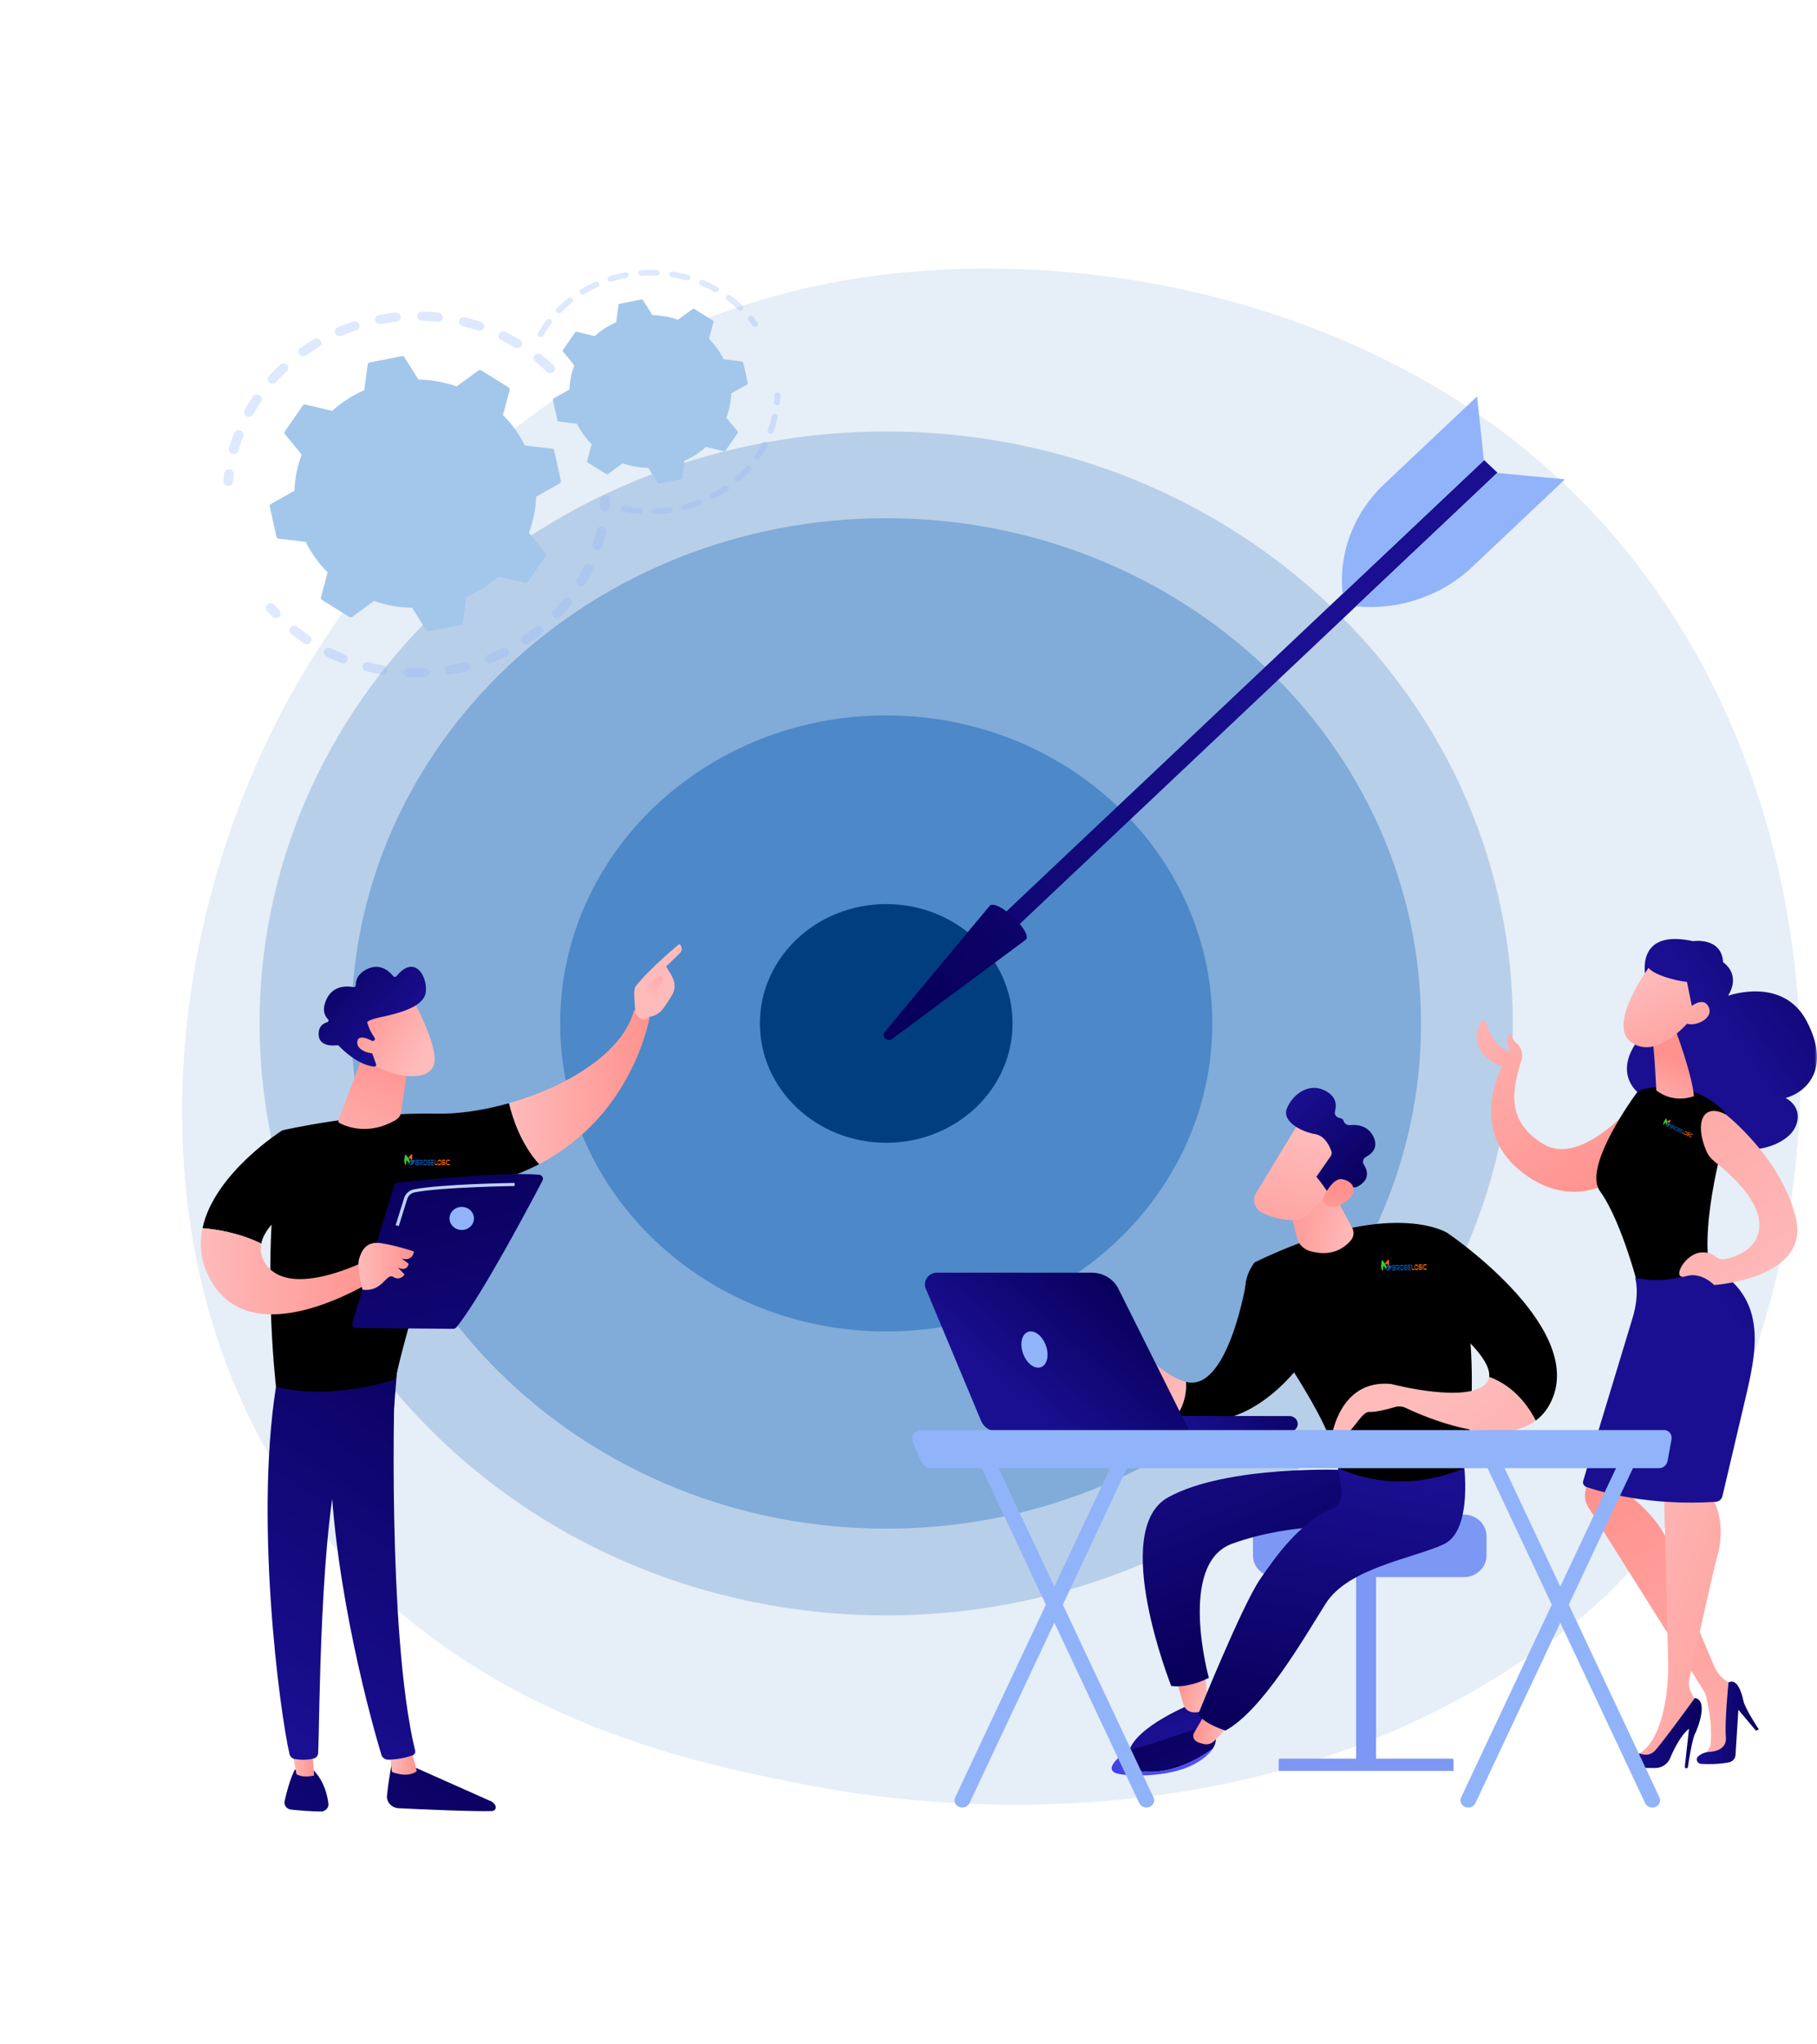 <svg width="400" height="450" viewBox="0 0 400 450" fill="none" xmlns="http://www.w3.org/2000/svg">
<g clip-path="url(#clip0_2376_379)">
<mask id="mask0_2376_379" style="mask-type:luminance" maskUnits="userSpaceOnUse" x="0" y="0" width="400" height="450">
<path d="M400 0H0V450H400V0Z" fill="white"/>
</mask>
<g mask="url(#mask0_2376_379)">
<path d="M355.087 349.675C347.77 356.95 340.848 361.642 335.379 365.349C271.088 408.921 195.014 396.22 178.847 393.118C154.972 388.538 108.823 379.684 75.458 342.623C24.98 286.551 32.84 198.212 71.994 139.898C79.156 129.232 116.988 70.03 193.88 60.536C240.415 54.79 294.659 66.379 333.942 97.465C416.399 162.719 410.529 294.542 355.087 349.675Z" fill="#0057B3" fill-opacity="0.1"/>
<path d="M292.635 317.414C346.507 266.527 346.507 184.024 292.635 133.137C238.762 82.251 151.418 82.251 97.545 133.137C43.672 184.024 43.672 266.527 97.545 317.414C151.418 368.3 238.762 368.3 292.635 317.414Z" fill="#0057B3" fill-opacity="0.2"/>
<path d="M195.095 336.486C260.119 336.486 312.831 286.695 312.831 225.276C312.831 163.856 260.119 114.066 195.095 114.066C130.071 114.066 77.359 163.856 77.359 225.276C77.359 286.695 130.071 336.486 195.095 336.486Z" fill="#0057B3" fill-opacity="0.3"/>
<path d="M195.097 293.075C234.738 293.075 266.874 262.72 266.874 225.276C266.874 187.831 234.738 157.477 195.097 157.477C155.455 157.477 123.32 187.831 123.32 225.276C123.32 262.72 155.455 293.075 195.097 293.075Z" fill="#0057B3" fill-opacity="0.4"/>
<path d="M195.098 251.543C210.456 251.543 222.907 239.783 222.907 225.276C222.907 210.769 210.456 199.008 195.098 199.008C179.74 199.008 167.289 210.769 167.289 225.276C167.289 239.783 179.74 251.543 195.098 251.543Z" fill="#003E80"/>
<path d="M326.724 101.277L329.653 104.044L218.738 208.811L215.809 206.044L326.724 101.277Z" fill="url(#paint0_linear_2376_379)"/>
<path d="M217.885 199.372C219.565 197.784 227.487 205.267 225.807 206.854L196.425 228.673C195.339 229.479 193.933 228.15 194.786 227.125L217.885 199.372Z" fill="url(#paint1_linear_2376_379)"/>
<path d="M329.592 104.105L344.513 105.506L324.029 124.855C317.318 131.195 307.95 134.356 298.504 133.47L329.592 104.105Z" fill="#91B3FA"/>
<path d="M326.661 101.341L325.178 87.246L304.693 106.595C297.982 112.935 294.635 121.784 295.573 130.705L326.661 101.341Z" fill="#91B3FA"/>
<g opacity="0.3">
<path d="M121.892 81.831C121.475 82.224 120.799 82.224 120.382 81.83C119.573 81.065 118.716 80.322 117.836 79.621C117.39 79.266 117.329 78.641 117.694 78.215C117.699 78.21 117.703 78.205 117.707 78.2C118.087 77.774 118.761 77.72 119.212 78.079C120.138 78.817 121.04 79.599 121.893 80.405C122.282 80.773 122.307 81.356 121.967 81.751C121.944 81.779 121.919 81.805 121.892 81.831ZM113.303 76.487C112.33 75.906 111.322 75.36 110.305 74.861C109.782 74.605 109.577 73.996 109.849 73.502C110.123 73.007 110.765 72.815 111.288 73.072C112.358 73.596 113.419 74.171 114.443 74.782C114.941 75.079 115.09 75.703 114.775 76.173C114.752 76.207 114.727 76.24 114.701 76.27C114.365 76.662 113.765 76.763 113.303 76.487ZM105.153 72.752C104.071 72.392 102.959 72.071 101.847 71.8C101.277 71.66 100.934 71.11 101.081 70.571C101.229 70.033 101.811 69.709 102.382 69.848C103.553 70.134 104.724 70.471 105.864 70.851C106.419 71.036 106.711 71.612 106.515 72.137C106.473 72.249 106.413 72.35 106.338 72.437C106.062 72.759 105.591 72.898 105.153 72.752ZM96.324 70.833C95.182 70.71 94.022 70.632 92.875 70.602C92.285 70.586 91.821 70.122 91.837 69.566C91.855 69.01 92.346 68.571 92.934 68.586C94.142 68.618 95.364 68.7 96.566 68.829C97.151 68.893 97.572 69.392 97.505 69.945C97.481 70.144 97.398 70.322 97.275 70.466C97.053 70.724 96.7 70.874 96.324 70.833ZM87.263 70.82C86.123 70.939 84.973 71.106 83.844 71.316C83.266 71.424 82.705 71.068 82.59 70.522C82.476 69.975 82.853 69.445 83.431 69.338C84.618 69.117 85.829 68.941 87.028 68.816C87.614 68.754 88.141 69.153 88.206 69.707C88.239 69.986 88.148 70.251 87.974 70.453C87.804 70.652 87.553 70.789 87.263 70.82ZM78.424 72.701C77.339 73.055 76.257 73.458 75.207 73.899C74.669 74.125 74.038 73.896 73.799 73.387C73.559 72.878 73.802 72.282 74.341 72.056C75.445 71.592 76.584 71.168 77.726 70.795C78.283 70.613 78.891 70.892 79.084 71.418C79.209 71.76 79.128 72.122 78.903 72.383C78.782 72.525 78.619 72.637 78.424 72.701ZM51.197 99.91C50.627 99.77 50.285 99.22 50.433 98.681C50.738 97.577 51.097 96.471 51.502 95.393C51.699 94.868 52.31 94.594 52.865 94.78C53.42 94.966 53.711 95.542 53.514 96.067C53.13 97.09 52.788 98.141 52.499 99.189C52.459 99.333 52.389 99.461 52.296 99.57C52.04 99.867 51.615 100.013 51.197 99.91ZM70.251 76.383C69.278 76.956 68.319 77.576 67.401 78.227C66.929 78.561 66.26 78.47 65.906 78.025C65.552 77.579 65.65 76.949 66.12 76.613C67.087 75.928 68.097 75.275 69.122 74.671C69.622 74.377 70.281 74.521 70.593 74.994C70.84 75.368 70.795 75.837 70.516 76.162C70.444 76.247 70.355 76.322 70.251 76.383ZM54.317 91.632C53.794 91.375 53.591 90.766 53.864 90.272C54.422 89.261 55.034 88.259 55.682 87.294C55.996 86.822 56.658 86.684 57.156 86.982C57.653 87.281 57.801 87.903 57.485 88.374C56.869 89.291 56.287 90.243 55.757 91.204C55.723 91.266 55.683 91.322 55.639 91.374C55.326 91.739 54.775 91.858 54.317 91.632ZM63.156 81.697C62.343 82.461 61.555 83.269 60.813 84.097C60.432 84.523 59.758 84.576 59.308 84.216C58.864 83.861 58.804 83.236 59.168 82.811C59.173 82.806 59.178 82.8 59.183 82.795C59.964 81.922 60.794 81.072 61.65 80.268C62.068 79.875 62.743 79.877 63.159 80.271C63.548 80.64 63.572 81.221 63.233 81.617C63.209 81.644 63.183 81.671 63.156 81.697Z" fill="#91B3FA"/>
<path d="M51.069 106.552C51.201 106.398 51.287 106.205 51.304 105.992C51.344 105.474 51.397 104.947 51.46 104.428C51.527 103.875 51.107 103.374 50.521 103.311C49.936 103.247 49.406 103.644 49.339 104.198C49.273 104.744 49.217 105.298 49.175 105.843C49.131 106.399 49.573 106.882 50.161 106.923C50.523 106.949 50.856 106.8 51.069 106.552Z" fill="#91B3FA"/>
</g>
<g opacity="0.3">
<path d="M61.534 135.659C61.859 135.281 61.854 134.726 61.499 134.352C61.132 133.965 60.767 133.564 60.415 133.16C60.04 132.731 59.367 132.669 58.913 133.024C58.456 133.379 58.393 134.014 58.768 134.443C59.139 134.868 59.523 135.29 59.909 135.698C60.303 136.112 60.978 136.147 61.417 135.776C61.46 135.739 61.499 135.7 61.534 135.659Z" fill="#91B3FA"/>
<path d="M123.42 135.747C123.027 136.162 122.352 136.197 121.913 135.825C121.474 135.454 121.437 134.817 121.83 134.402C122.579 133.612 123.303 132.78 123.992 131.919C124.345 131.476 125.018 131.387 125.488 131.723C125.958 132.059 126.051 132.692 125.695 133.136C125.396 133.509 125.093 133.875 124.783 134.236C124.342 134.75 123.884 135.258 123.42 135.747ZM127.429 128.924C126.915 128.651 126.732 128.037 127.021 127.551C127.576 126.619 128.094 125.655 128.563 124.685C128.806 124.179 129.44 123.955 129.977 124.187C130.513 124.418 130.749 125.016 130.505 125.522C130.012 126.543 129.466 127.558 128.882 128.539C128.852 128.59 128.817 128.637 128.78 128.681C128.458 129.056 127.889 129.168 127.429 128.924ZM119.253 139.579C118.347 140.305 117.396 141.004 116.426 141.656C115.945 141.979 115.279 141.873 114.937 141.42C114.595 140.966 114.707 140.337 115.187 140.014C116.109 139.394 117.012 138.73 117.871 138.041C118.321 137.681 118.995 137.733 119.376 138.158C119.713 138.534 119.709 139.075 119.392 139.444C119.351 139.492 119.304 139.538 119.253 139.579ZM131.223 121.054C130.658 120.895 130.337 120.333 130.506 119.8C130.83 118.777 131.111 117.729 131.342 116.685C131.462 116.139 132.028 115.79 132.605 115.904C133.182 116.018 133.552 116.552 133.431 117.097C133.188 118.197 132.892 119.3 132.551 120.377C132.51 120.507 132.443 120.624 132.358 120.723C132.094 121.031 131.65 121.175 131.223 121.054ZM111.471 144.526C110.419 145.045 109.329 145.529 108.23 145.965C107.687 146.18 107.062 145.939 106.833 145.425C106.605 144.912 106.861 144.321 107.404 144.105C108.448 143.692 109.483 143.232 110.482 142.739C111.004 142.481 111.649 142.672 111.922 143.166C112.126 143.533 112.065 143.965 111.805 144.268C111.716 144.372 111.604 144.46 111.471 144.526ZM102.729 147.741C101.58 148.031 100.404 148.279 99.235 148.478C98.654 148.576 98.1 148.212 97.995 147.663C97.891 147.115 98.277 146.591 98.857 146.493C99.968 146.304 101.085 146.069 102.177 145.793C102.747 145.649 103.332 145.969 103.484 146.507C103.576 146.831 103.49 147.16 103.282 147.403C103.145 147.562 102.955 147.684 102.729 147.741ZM93.453 149.08C92.263 149.127 91.058 149.127 89.872 149.08C89.283 149.057 88.825 148.587 88.85 148.031C88.874 147.474 89.372 147.042 89.961 147.065C91.088 147.11 92.233 147.11 93.364 147.065C93.953 147.042 94.45 147.474 94.475 148.03C94.486 148.286 94.396 148.523 94.238 148.707C94.051 148.924 93.771 149.067 93.453 149.08ZM84.088 148.476C82.917 148.276 81.741 148.026 80.593 147.734C80.024 147.589 79.686 147.036 79.84 146.498C79.993 145.961 80.579 145.642 81.148 145.787C82.238 146.065 83.355 146.302 84.468 146.491C85.048 146.59 85.433 147.114 85.329 147.662C85.296 147.835 85.218 147.99 85.108 148.118C84.871 148.394 84.486 148.543 84.088 148.476ZM75.089 145.941C73.995 145.504 72.907 145.016 71.854 144.491C71.333 144.232 71.133 143.622 71.408 143.129C71.682 142.638 72.328 142.448 72.85 142.708C73.85 143.206 74.883 143.669 75.922 144.085C76.465 144.302 76.718 144.894 76.488 145.407C76.448 145.496 76.396 145.577 76.335 145.649C76.043 145.989 75.537 146.121 75.089 145.941ZM66.906 141.607C66.194 141.126 65.489 140.619 64.811 140.099C64.565 139.911 64.322 139.721 64.082 139.529C63.632 139.169 63.563 138.531 63.958 138.108C64.339 137.683 65.012 137.63 65.462 137.99C65.691 138.173 65.921 138.354 66.155 138.533C66.8 139.027 67.47 139.509 68.147 139.966C68.627 140.289 68.738 140.919 68.395 141.372C68.382 141.389 68.369 141.406 68.356 141.422C68.003 141.833 67.368 141.918 66.906 141.607Z" fill="#91B3FA"/>
<path d="M133.994 112.194C134.128 112.038 134.214 111.844 134.23 111.629C134.269 111.084 134.297 110.528 134.313 109.977C134.33 109.42 133.865 108.957 133.276 108.942C132.686 108.927 132.195 109.365 132.179 109.922C132.164 110.446 132.137 110.973 132.1 111.49C132.059 112.046 132.503 112.527 133.091 112.565C133.452 112.589 133.783 112.44 133.994 112.194Z" fill="#91B3FA"/>
</g>
<path d="M121.994 99.151C121.95 98.954 121.779 98.805 121.568 98.78L115.545 98.053C114.35 95.625 112.736 93.358 110.725 91.361L112.216 85.805C112.268 85.61 112.184 85.406 112.006 85.295L105.915 81.523C105.737 81.413 105.505 81.422 105.337 81.545L100.537 85.052C97.796 84.106 94.952 83.611 92.118 83.544L89.011 78.617C88.902 78.444 88.689 78.356 88.481 78.397L81.35 79.797C81.142 79.838 80.984 80 80.957 80.199L80.188 85.888C77.616 87.017 75.217 88.542 73.103 90.442L67.221 89.033C67.015 88.984 66.798 89.063 66.681 89.231L62.688 94.985C62.571 95.153 62.58 95.372 62.71 95.531L66.423 100.065C65.422 102.654 64.898 105.34 64.828 108.018L59.611 110.952C59.428 111.055 59.334 111.256 59.378 111.453L60.861 118.188C60.904 118.385 61.075 118.534 61.286 118.56L67.309 119.286C68.504 121.715 70.118 123.981 72.129 125.978L70.638 131.534C70.586 131.729 70.67 131.934 70.848 132.044L76.939 135.816C77.117 135.926 77.35 135.918 77.518 135.795L82.317 132.288C85.058 133.234 87.902 133.728 90.737 133.795L93.844 138.723C93.953 138.895 94.165 138.984 94.374 138.943L101.504 137.542C101.713 137.501 101.871 137.34 101.898 137.14L102.667 131.451C105.238 130.322 107.637 128.798 109.751 126.898L115.633 128.307C115.84 128.356 116.056 128.276 116.173 128.108L120.166 122.355C120.283 122.187 120.274 121.967 120.144 121.808L116.431 117.275C117.432 114.686 117.956 112 118.027 109.322L123.244 106.387C123.426 106.285 123.52 106.083 123.477 105.887L121.994 99.151Z" fill="#A2C7EB"/>
<g opacity="0.3">
<path d="M166.757 71.761C166.937 71.552 166.958 71.248 166.787 71.015C166.47 70.58 166.134 70.148 165.788 69.731C165.564 69.46 165.15 69.413 164.863 69.624C164.575 69.835 164.526 70.228 164.75 70.499C165.079 70.896 165.399 71.307 165.703 71.722C165.909 72.005 166.32 72.076 166.62 71.881C166.673 71.847 166.718 71.806 166.757 71.761Z" fill="#91B3FA"/>
<path d="M163.46 68.131C163.203 68.375 162.786 68.376 162.527 68.133C161.876 67.521 161.184 66.933 160.47 66.387C160.319 66.272 160.167 66.158 160.013 66.045C159.726 65.834 159.673 65.442 159.897 65.171C160.119 64.922 160.534 64.85 160.822 65.061C160.983 65.179 161.143 65.299 161.3 65.419C162.048 65.992 162.774 66.609 163.457 67.251C163.699 67.478 163.715 67.838 163.505 68.084C163.491 68.1 163.476 68.116 163.46 68.131ZM157.248 64.261C156.292 63.721 155.291 63.232 154.275 62.809C153.942 62.67 153.791 62.303 153.938 61.988C154.084 61.675 154.474 61.531 154.807 61.669C155.872 62.113 156.921 62.625 157.924 63.191C158.237 63.368 158.339 63.75 158.152 64.046C158.136 64.072 158.118 64.096 158.098 64.119C157.895 64.356 157.533 64.421 157.248 64.261ZM151.133 61.716C150.067 61.414 148.97 61.173 147.872 60.998C147.513 60.941 147.271 60.62 147.331 60.281C147.392 59.941 147.731 59.713 148.091 59.77C149.243 59.953 150.393 60.207 151.511 60.522C151.86 60.621 152.058 60.968 151.954 61.297C151.928 61.377 151.887 61.45 151.834 61.511C151.671 61.701 151.397 61.79 151.133 61.716ZM144.542 60.668C143.429 60.622 142.303 60.642 141.196 60.726C140.832 60.754 140.515 60.498 140.486 60.155C140.457 59.813 140.727 59.513 141.09 59.485C142.251 59.396 143.432 59.376 144.599 59.423C144.963 59.438 145.245 59.729 145.23 60.073C145.223 60.211 145.169 60.337 145.083 60.437C144.956 60.585 144.759 60.677 144.542 60.668ZM137.88 61.171C136.79 61.383 135.703 61.66 134.649 61.996C134.304 62.105 133.93 61.93 133.814 61.604C133.697 61.278 133.882 60.925 134.228 60.815C135.332 60.464 136.472 60.173 137.615 59.951C137.972 59.882 138.32 60.099 138.393 60.436C138.435 60.626 138.38 60.814 138.26 60.954C138.167 61.061 138.036 61.141 137.88 61.171ZM131.55 63.187C130.547 63.643 129.566 64.162 128.632 64.73C128.326 64.916 127.918 64.833 127.721 64.544C127.524 64.255 127.612 63.871 127.918 63.683C128.897 63.087 129.927 62.542 130.979 62.065C131.307 61.916 131.701 62.046 131.858 62.356C131.972 62.58 131.932 62.837 131.776 63.018C131.717 63.087 131.641 63.146 131.55 63.187ZM125.936 66.603C125.085 67.275 124.268 68.006 123.506 68.777C123.258 69.028 122.841 69.042 122.575 68.807C122.308 68.573 122.298 68.183 122.542 67.927C123.341 67.119 124.198 66.352 125.09 65.647C125.37 65.427 125.786 65.462 126.019 65.726C126.225 65.958 126.22 66.29 126.026 66.517C125.999 66.547 125.97 66.576 125.936 66.603ZM118.683 74.129C118.365 73.963 118.25 73.584 118.426 73.283C118.914 72.45 119.459 71.628 120.043 70.841C120.132 70.721 120.221 70.603 120.312 70.486C120.516 70.203 120.938 70.146 121.233 70.349C121.527 70.551 121.592 70.941 121.378 71.219C121.293 71.329 121.209 71.44 121.124 71.555C120.565 72.307 120.045 73.091 119.579 73.886C119.56 73.918 119.538 73.949 119.514 73.977C119.317 74.207 118.967 74.278 118.683 74.129Z" fill="#91B3FA"/>
</g>
<g opacity="0.3">
<path d="M165.212 103.522C164.477 104.356 163.681 105.155 162.848 105.897C162.583 106.132 162.165 106.121 161.915 105.87C161.665 105.62 161.682 105.226 161.943 104.99C162.739 104.283 163.497 103.521 164.198 102.725C164.431 102.46 164.847 102.425 165.127 102.645C165.404 102.863 165.444 103.251 165.217 103.515C165.216 103.517 165.214 103.52 165.212 103.522ZM166.346 101.079C166.041 100.892 165.953 100.506 166.151 100.218C166.746 99.349 167.291 98.438 167.771 97.509C167.931 97.202 168.325 97.072 168.653 97.223C168.98 97.374 169.115 97.746 168.956 98.055C168.453 99.029 167.881 99.984 167.258 100.894C167.244 100.913 167.231 100.931 167.216 100.949C167.007 101.193 166.632 101.253 166.346 101.079ZM160.193 107.984C159.266 108.626 158.289 109.22 157.291 109.749C156.973 109.917 156.571 109.81 156.393 109.51C156.215 109.21 156.328 108.833 156.645 108.663C157.598 108.158 158.529 107.591 159.414 106.979C159.708 106.776 160.121 106.836 160.335 107.113C160.516 107.347 160.5 107.659 160.316 107.874C160.281 107.914 160.24 107.951 160.193 107.984ZM169.44 95.427C169.096 95.315 168.913 94.961 169.031 94.635C169.388 93.657 169.684 92.649 169.911 91.638C169.987 91.302 170.337 91.087 170.693 91.158C171.049 91.23 171.276 91.56 171.201 91.897C170.963 92.957 170.652 94.015 170.278 95.041C170.252 95.112 170.214 95.175 170.167 95.23C169.997 95.428 169.709 95.514 169.44 95.427ZM154.184 111.167C153.123 111.578 152.024 111.933 150.918 112.22C150.566 112.312 150.203 112.117 150.107 111.785C150.01 111.453 150.216 111.11 150.568 111.019C151.623 110.745 152.671 110.407 153.683 110.014C154.02 109.884 154.405 110.036 154.543 110.354C154.638 110.572 154.592 110.812 154.445 110.983C154.378 111.061 154.29 111.126 154.184 111.167ZM147.541 112.895C146.404 113.055 145.247 113.151 144.102 113.181C143.738 113.19 143.435 112.919 143.425 112.576C143.415 112.232 143.702 111.945 144.066 111.936C145.158 111.908 146.262 111.816 147.347 111.663C147.707 111.613 148.042 111.848 148.096 112.188C148.124 112.367 148.068 112.541 147.956 112.672C147.856 112.788 147.71 112.872 147.541 112.895ZM140.65 113.072C139.505 112.97 138.357 112.801 137.237 112.569C136.882 112.495 136.657 112.163 136.734 111.827C136.812 111.492 137.164 111.279 137.519 111.352C138.587 111.574 139.682 111.735 140.773 111.832C141.136 111.864 141.402 112.168 141.368 112.51C141.356 112.637 141.303 112.751 141.224 112.843C141.09 113 140.878 113.092 140.65 113.072Z" fill="#91B3FA"/>
<path d="M171.57 88.978C171.65 88.885 171.703 88.768 171.715 88.64C171.763 88.109 171.796 87.574 171.811 87.05C171.821 86.707 171.534 86.42 171.17 86.41C170.807 86.402 170.503 86.672 170.493 87.016C170.478 87.515 170.447 88.026 170.401 88.532C170.37 88.875 170.638 89.177 171.001 89.206C171.227 89.225 171.437 89.133 171.57 88.978Z" fill="#91B3FA"/>
</g>
<path d="M163.618 79.809C163.589 79.677 163.475 79.577 163.334 79.56L159.303 79.074C158.503 77.449 157.423 75.932 156.078 74.596L157.075 70.878C157.11 70.748 157.054 70.611 156.935 70.537L152.859 68.013C152.74 67.939 152.585 67.945 152.472 68.027L149.26 70.374C147.426 69.741 145.523 69.41 143.626 69.365L141.547 66.068C141.474 65.952 141.332 65.893 141.193 65.921L136.421 66.858C136.282 66.885 136.176 66.993 136.158 67.127L135.644 70.934C133.923 71.689 132.317 72.709 130.903 73.981L126.967 73.038C126.829 73.005 126.683 73.058 126.605 73.171L123.933 77.021C123.855 77.133 123.861 77.28 123.948 77.386L126.433 80.42C125.763 82.153 125.412 83.95 125.365 85.742L121.874 87.705C121.752 87.774 121.689 87.909 121.718 88.04L122.711 92.548C122.74 92.679 122.854 92.779 122.995 92.796L127.025 93.282C127.825 94.907 128.905 96.424 130.251 97.76L129.253 101.478C129.218 101.608 129.275 101.745 129.394 101.819L133.47 104.344C133.589 104.418 133.744 104.412 133.857 104.33L137.068 101.983C138.902 102.616 140.806 102.946 142.702 102.991L144.781 106.289C144.854 106.405 144.996 106.463 145.136 106.435L149.907 105.499C150.047 105.472 150.152 105.363 150.171 105.229L150.685 101.422C152.406 100.667 154.011 99.647 155.426 98.376L159.362 99.318C159.5 99.351 159.645 99.298 159.723 99.186L162.395 95.336C162.473 95.223 162.467 95.076 162.38 94.97L159.896 91.936C160.566 90.204 160.916 88.406 160.963 86.615L164.454 84.651C164.577 84.582 164.639 84.448 164.61 84.316L163.618 79.809Z" fill="#A2C7EB"/>
<path d="M86.318 387.73C86.318 387.73 85.575 391.49 85.192 395.215C85.043 396.671 86.219 397.947 87.766 398.021C93.02 398.275 104.259 398.779 108.295 398.645C108.901 398.625 109.304 398.042 109.085 397.507C108.901 397.059 108.542 396.695 108.082 396.49L89.592 388.26L86.318 387.73Z" fill="url(#paint2_linear_2376_379)"/>
<path d="M85.762 385.513L86.282 390.023C86.282 390.023 89.521 391.483 91.759 389.892L90.462 384.859L85.762 385.513Z" fill="url(#paint3_linear_2376_379)"/>
<path d="M87.044 300.822C86.788 301.997 85.139 359.518 91.389 385.358C91.491 385.779 91.261 386.211 90.836 386.371C89.833 386.747 87.87 387.287 85.523 387.341C84.797 387.357 84.15 386.905 83.951 386.245C82.151 380.246 73.536 350.196 72.662 321.556C71.685 289.554 72.673 320.467 72.673 320.467L73.635 300.699L87.044 300.822Z" fill="url(#paint4_linear_2376_379)"/>
<path d="M64.931 389.504C64.931 389.504 63.791 391.396 62.654 396.438C62.449 397.349 63.115 398.228 64.095 398.328C65.829 398.505 68.499 398.736 70.639 398.742C71.626 398.744 72.404 397.94 72.295 397.013C72.076 395.167 71.368 392.135 69.111 389.756L64.931 389.504Z" fill="url(#paint5_linear_2376_379)"/>
<path d="M64.008 383.7L65.261 390.525C65.261 390.525 66.559 391.455 69.152 390.812L68.595 383.477L64.008 383.7Z" fill="url(#paint6_linear_2376_379)"/>
<path d="M61.255 302.353C55.624 332.658 61.652 377.385 63.749 386.147C63.878 386.683 64.331 387.098 64.905 387.193C65.878 387.354 67.483 387.493 69.071 387.073C69.618 386.928 70.006 386.467 70.034 385.931C70.398 378.866 70.309 335.47 75.443 318.366C75.703 317.499 76.273 316.746 77.055 316.231L86.75 309.851L87.594 299.406L61.255 302.353Z" fill="url(#paint7_linear_2376_379)"/>
<path d="M95.767 245.145C79.813 244.752 62.164 248.8 62.164 248.8C57.142 274.973 60.762 305.246 60.762 305.246C73.084 308.417 87.07 303.612 87.07 303.612C89.234 292.673 99.125 261.921 99.125 261.921C106.931 261.078 113.375 259.011 118.693 256.249C114.703 251.796 112.858 246.158 112.065 242.828C106.407 244.433 100.689 245.266 95.767 245.145Z" fill="black"/>
<path d="M143.123 223.372C141.574 221.569 139.582 222.397 139.582 222.397C137.139 231.745 124.75 239.231 112.062 242.831C112.855 246.161 114.701 251.799 118.691 256.252C139.796 245.292 143.123 223.372 143.123 223.372Z" fill="url(#paint8_linear_2376_379)"/>
<path d="M142.741 223.821C142.9 224.315 140.993 225.048 139.895 223.024C139.866 222.058 139.286 217.916 139.905 217.135C143.2 212.976 149.559 207.781 149.559 207.781C150.615 208.785 149.727 209.753 149.727 209.753L146.637 212.735C147.266 213.833 148.038 214.762 148.39 216.087C148.657 217.09 148.477 218.158 147.932 219.063C147.386 219.972 146.642 221.154 145.94 222.077C144.611 223.825 142.741 223.821 142.741 223.821Z" fill="url(#paint9_linear_2376_379)"/>
<path d="M145.279 214.676L142.468 216.884L141.57 219.098L144.03 221.726C144.03 221.726 144.91 217.323 145.541 216.374C146.172 215.425 145.854 214.961 145.279 214.676Z" fill="url(#paint10_linear_2376_379)"/>
<path d="M68.134 263.451L62.161 248.801C62.161 248.801 47.16 258.233 44.586 270.339C47.4 270.56 52.518 271.298 57.51 273.736C58.67 268.019 68.134 263.451 68.134 263.451Z" fill="black"/>
<path d="M81.019 277.303C81.019 277.303 64.195 286.085 58.626 278.406C57.469 276.812 57.205 275.235 57.509 273.737C52.517 271.299 47.399 270.561 44.585 270.34C43.809 273.99 44.16 277.882 46.395 281.833C56.113 299.012 83.195 281.22 83.195 281.22L81.019 277.303Z" fill="url(#paint11_linear_2376_379)"/>
<path d="M79.729 232.766L74.512 246.589C74.425 246.818 74.523 247.074 74.747 247.193C76.124 247.929 81.089 250.063 87.134 246.518C87.764 246.149 88.196 245.542 88.298 244.848L90.064 232.859L79.729 232.766Z" fill="url(#paint12_linear_2376_379)"/>
<path d="M90.907 220.02C90.907 220.02 96.382 229.984 95.627 233.982C94.872 237.98 87.965 237.63 81.964 234.323L77.856 223.581L90.907 220.02Z" fill="url(#paint13_linear_2376_379)"/>
<path d="M82.283 229.069C82.53 228.968 82.623 228.686 82.478 228.472C82.038 227.824 81.214 226.501 80.958 225.348C80.958 225.348 79.962 224.732 83.524 223.961C87.085 223.19 92.397 221.99 93.539 219.144C94.653 216.368 91.871 209.338 87.263 214.878C87.087 215.089 86.748 215.09 86.577 214.876C85.84 213.952 83.897 212.03 81.162 213.16C78.602 214.217 78.297 215.979 78.323 216.868C78.331 217.13 78.081 217.331 77.81 217.28C76.523 217.036 73.433 216.809 71.959 219.792C70.745 222.25 71.504 223.654 72.201 224.344C72.426 224.567 72.323 224.931 72.009 225.018C71.16 225.256 70.059 225.924 70.15 227.799C70.275 230.392 73.344 230.191 74.219 230.081C74.362 230.063 74.506 230.111 74.602 230.213C75.342 231.002 78.682 234.356 82.329 234.789C82.645 234.827 82.893 234.534 82.793 234.249L81.256 229.896C81.185 229.694 81.289 229.474 81.496 229.389L82.283 229.069Z" fill="url(#paint14_linear_2376_379)"/>
<path d="M82.91 229.689C82.91 229.689 78.966 227.081 78.655 229.245C78.343 231.409 82.198 232.416 84.12 231.626L82.91 229.689Z" fill="url(#paint15_linear_2376_379)"/>
<path d="M77.584 291.181L86.749 260.949C86.853 260.606 87.163 260.355 87.538 260.314C89.198 260.131 94.01 259.617 99.566 259.173C106.257 258.639 114.028 258.206 118.672 258.574C119.332 258.627 119.731 259.286 119.437 259.847C116.797 264.894 105.934 285.421 100.495 292.146C100.315 292.369 100.036 292.499 99.74 292.496L78.475 292.309C77.856 292.304 77.413 291.743 77.584 291.181Z" fill="url(#paint16_linear_2376_379)"/>
<path d="M79.798 283.878C79.798 283.878 78.521 278.919 79.037 277.16C79.552 275.401 80.549 273.139 83.875 273.641C87.201 274.144 91.124 275.468 91.124 275.468C91.124 275.468 90.926 277.759 88.398 277.02L89.966 278.165C89.966 278.165 89.742 280 87.607 279.02L89.065 280.539C89.065 280.539 88.148 282.046 86.577 281.08C85.006 280.113 84.253 284.475 79.798 283.878Z" fill="url(#paint17_linear_2376_379)"/>
<path d="M98.957 268.197C98.957 269.601 100.162 270.739 101.647 270.739C103.133 270.739 104.338 269.601 104.338 268.197C104.338 266.794 103.133 265.656 101.647 265.656C100.162 265.656 98.957 266.794 98.957 268.197Z" fill="#91B3FA"/>
<path d="M87.788 269.876L89.654 263.896C89.883 263.162 90.508 262.611 91.285 262.458C97.133 261.305 113.142 261.06 113.302 261.058L113.292 260.383C112.631 260.392 97.054 260.631 91.139 261.797C90.103 262 89.272 262.732 88.968 263.705L87.102 269.684L87.788 269.876Z" fill="#BDD0FB"/>
<path d="M325.984 224.912C326.238 224.453 326.957 224.525 327.104 225.024C327.647 226.872 328.963 230.097 331.723 231.242C331.862 231.299 331.994 231.358 332.121 231.416C332.246 231.062 332.248 230.65 331.948 230.217C331.09 228.978 332.639 227.287 332.639 227.287C332.639 227.287 332.742 228.777 333.941 229.715C334.974 230.523 335.47 232.321 334.764 233.797C333.27 239.278 331.033 246.528 339.747 251.824C348.461 257.12 360.733 241.829 360.733 241.829L354.642 260.067C354.642 260.067 345.241 266.62 334.306 257.406C323.37 248.191 330.619 234.782 330.619 234.782C330.619 234.782 322.278 231.604 325.984 224.912Z" fill="url(#paint18_linear_2376_379)"/>
<path d="M362.261 215.029C362.261 215.029 359.737 204.333 372.709 207.164C372.709 207.164 379.005 206.192 379.326 211.806C379.326 211.806 383.385 214.332 380.413 219.191C380.413 219.191 392.475 214.79 397.731 224.777C402.987 234.764 398.156 240.259 393.091 241.69C393.091 241.69 397.194 243.636 395.252 248.03C393.31 252.424 383.474 255.522 377.664 250.178C377.664 250.178 361.131 252.242 361.462 241.211C361.462 241.211 353.773 236.521 361.849 227.405C369.926 218.289 362.261 215.029 362.261 215.029Z" fill="url(#paint19_linear_2376_379)"/>
<path d="M361.547 239.826C364.154 239.088 371.744 237.725 378.963 244.018C380.187 245.085 380.688 246.707 380.251 248.225C378.312 254.968 373.196 274.89 377.682 283.51C377.682 283.51 369.777 291.741 361.153 285.107C361.153 285.107 357.283 269.177 352.215 262.184C348.716 257.356 357.794 244.055 360.092 240.841C360.439 240.355 360.952 239.995 361.547 239.826Z" fill="black"/>
<path d="M368.746 226.43C368.746 226.43 372.601 236.73 372.892 241.275C372.892 241.275 368.631 243.104 364.616 240.016C364.616 240.016 364.195 229.728 363.586 227.886L368.746 226.43Z" fill="url(#paint20_linear_2376_379)"/>
<path d="M363.391 212.385C363.391 212.385 353.307 225.713 359.335 229.585C365.362 233.457 372.54 223.984 372.54 223.984C372.54 223.984 374.88 216.689 372.433 214.214C369.987 211.739 363.391 212.385 363.391 212.385Z" fill="url(#paint21_linear_2376_379)"/>
<path d="M368.057 209.201C368.057 209.201 363.424 210.237 362.775 212.217C362.126 214.197 369.345 216.033 371.368 216.122L372.997 224.111C372.997 224.111 377.815 216.596 375.906 212.256C373.998 207.915 368.057 209.201 368.057 209.201Z" fill="url(#paint22_linear_2376_379)"/>
<path d="M370.586 223.005C370.586 223.005 374.51 218.711 376.071 221.51C377.632 224.309 372.539 226.41 370.775 225.036L370.586 223.005Z" fill="url(#paint23_linear_2376_379)"/>
<path d="M351.084 318.555C351.113 319.278 349.769 325.014 349.038 328.073C348.743 329.304 348.948 330.593 349.612 331.688L374.947 371.965C375.253 372.452 375.477 372.98 375.612 373.532C376.076 375.422 377.039 380.054 376.537 384.268L375.226 386.839L380.894 385.623L382.127 371.245L380.523 370.321C379.136 369.523 378.057 368.329 377.439 366.911C375.148 361.655 369.459 348.275 367.993 341.754C366.326 334.343 357.614 328.324 357.614 328.324L359.145 324.906L351.084 318.555Z" fill="url(#paint24_linear_2376_379)"/>
<path d="M387.196 380.674C387.196 380.674 384.135 376.09 383.775 374.306C383.414 372.521 382.412 369.37 380.525 370.319C380.525 370.319 379.635 378.987 379.942 382.374C380.249 385.76 375.889 385.651 375.889 385.651C375.889 385.651 374.687 385.811 373.807 386.642C373.199 387.216 373.634 388.211 374.491 388.263C375.918 388.35 378.184 388.373 380.564 387.939C381.395 387.787 382.012 387.119 382.062 386.32L382.69 376.344L386.552 380.949L387.196 380.674Z" fill="url(#paint25_linear_2376_379)"/>
<path d="M366.22 324.97C366.22 324.97 367.113 360.997 367.234 366.114C367.355 371.231 366.379 382.57 360.949 385.959L363.311 387.612C363.311 387.612 366.265 385.241 369.15 380.678C372.391 375.553 373.371 374.616 373.371 374.616L372.295 372.536C371.824 371.625 371.686 370.595 371.903 369.602C373.074 364.237 376.989 346.393 378.057 342.55C379.318 338.014 379.407 331.956 375.022 326.885C370.637 321.815 366.22 324.97 366.22 324.97Z" fill="url(#paint26_linear_2376_379)"/>
<path d="M371.233 389.235C371.402 389.237 371.545 389.123 371.569 388.965C371.749 387.764 372.502 382.949 373.117 381.702C373.823 380.274 376.126 374.264 373.116 373.754C373.116 373.754 365.633 384.081 364.197 385.473C362.76 386.865 360.947 385.959 360.947 385.959C360.947 385.959 359.548 386.35 358.492 387.624C357.99 388.23 358.458 389.12 359.273 389.128L364.313 389.173C365.777 389.186 367.094 388.346 367.638 387.063C368.525 384.97 370.049 381.899 371.825 380.537L370.902 388.885C370.882 389.071 371.035 389.234 371.233 389.235Z" fill="url(#paint27_linear_2376_379)"/>
<path d="M359.959 281.222C359.959 281.222 361.095 284.641 359.35 290.273L348.526 325.977C348.356 326.538 348.677 327.125 349.258 327.322C352.496 328.42 363.139 331.522 377.669 330.576C378.4 330.529 379.013 330.039 379.173 329.363C380.13 325.293 383.396 311.405 384.069 308.552C386.632 297.679 389.493 285.953 376.905 278.863C371.104 281.21 365.693 282.594 359.959 281.222Z" fill="url(#paint28_linear_2376_379)"/>
<path d="M379.997 245.365C379.997 245.365 392.312 255.033 395.369 268.243C398.425 281.454 377.373 282.858 377.373 282.858C377.373 282.858 374.515 279.843 371.121 280.919C367.729 281.994 370.859 275.657 374.829 275.674C378.799 275.691 376.959 278.656 382.575 276.253C388.046 273.912 391.427 266.673 377.469 255.7C376.66 255.064 376.015 254.253 375.626 253.329C372.914 246.881 375.065 242.654 379.997 245.365Z" fill="url(#paint29_linear_2376_379)"/>
<path d="M302.932 344.066H298.539V388.94H302.932V344.066Z" fill="#7D97F4"/>
<path d="M319.972 389.803H281.496V387.402C281.496 387.236 281.638 387.102 281.814 387.102H319.654C319.83 387.102 319.972 387.236 319.972 387.402V389.803Z" fill="#7D97F4"/>
<path d="M327.248 342.409C327.248 345.018 324.988 347.152 322.227 347.152H280.857C278.096 347.152 275.836 345.018 275.836 342.409V338.121C275.836 335.513 278.096 333.379 280.857 333.379H322.227C324.988 333.379 327.248 335.513 327.248 338.121V342.409Z" fill="#7D97F4"/>
<path d="M261.793 375.311C261.793 375.311 247.591 381.089 248.405 387.136C248.405 387.136 263.085 384.477 265.712 380.513C268.339 376.55 266.892 374.254 266.892 374.254L261.793 375.311Z" fill="url(#paint30_linear_2376_379)"/>
<path d="M265.272 368.707L265.993 374.594C266.102 375.482 265.58 376.359 264.689 376.662C264.243 376.814 263.657 376.918 262.889 376.922C261.806 376.927 260.846 376.254 260.557 375.268L259.16 370.506L265.272 368.707Z" fill="url(#paint31_linear_2376_379)"/>
<path d="M296.296 323.559C296.296 323.559 270.175 322.417 257.177 329.577C244.179 336.737 257.836 371.1 257.836 371.1C257.836 371.1 261.232 371.789 266.12 369.322C266.12 369.322 259.143 344.166 271.263 339.79C284.888 334.87 298.98 336.066 298.98 336.066L296.369 324.336L296.296 323.559Z" fill="url(#paint32_linear_2376_379)"/>
<path d="M251.259 384.481C254.228 383.866 263.036 380.419 264.374 380.465C265.712 380.511 267.607 382.404 267.607 382.404C267.607 382.404 267.933 383.439 266.977 384.925C264.707 386.597 259.819 389.666 254.135 390.002C249.954 390.249 247.439 388.678 246 387.153C247.259 385.995 249.281 384.89 251.259 384.481Z" fill="url(#paint33_linear_2376_379)"/>
<path d="M254.136 390.003C259.82 389.667 264.709 386.598 266.978 384.926C266.331 385.93 265.1 387.14 262.784 388.376C257.04 391.441 247.547 390.994 245.665 390.304C244.157 389.752 244.623 388.421 246.001 387.155C247.44 388.679 249.955 390.25 254.136 390.003Z" fill="url(#paint34_linear_2376_379)"/>
<path d="M270.728 379.327C270.533 380.022 268.453 382.109 267.25 383.272C266.679 383.825 265.849 384.063 265.05 383.898C264.543 383.793 263.97 383.63 263.475 383.376C262.731 382.994 262.473 382.102 262.88 381.402L265.922 376.176L270.728 379.327Z" fill="url(#paint35_linear_2376_379)"/>
<path d="M322.184 321.492C322.184 321.492 324.464 336.771 317.872 339.893C311.279 343.016 296.82 345.061 291.839 352.985C286.859 360.91 277.914 376.464 269.774 380.933C269.774 380.933 265.125 379.505 263.766 377.345C263.766 377.345 273.429 353.353 277.459 347.522C280.95 342.471 286.054 335.196 293.306 332.049C295.382 331.148 295.545 329.068 295.179 326.938L294.514 323.059L322.184 321.492Z" fill="url(#paint36_linear_2376_379)"/>
<path d="M261.081 304.171C270.323 306.663 274.46 282.093 274.423 281.496L288.594 297.146C288.594 297.146 280.15 311.18 267.4 312.674C264.174 313.051 261.431 312.524 259.129 311.528C260.825 308.905 261.212 306.314 261.081 304.171Z" fill="black"/>
<path d="M243.965 296.13C247.993 294.566 251.41 297.687 251.41 297.687C255.401 301.546 258.567 303.494 261.08 304.172C261.212 306.315 260.825 308.906 259.129 311.529C254.149 309.374 251.246 305.018 250.05 302.844C249.62 302.061 248.61 301.73 247.77 302.114C246.916 302.504 246.036 303.099 245.981 303.907C245.872 305.5 243.865 305.594 243.853 305.006C243.841 304.417 245.408 301.27 245.408 301.27C245.408 301.27 240.779 304.074 238.978 305.147C237.176 306.22 235.641 304.449 235.641 304.449C235.641 304.449 239.937 297.694 243.965 296.13Z" fill="url(#paint37_linear_2376_379)"/>
<path d="M318.622 271.387C318.622 271.387 306.202 263.383 276.205 277.858C276.205 277.858 273.115 281.557 274.562 285.727C276.01 289.897 293.82 312.465 294.512 323.059C294.512 323.059 306.687 329.829 322.492 323.117C322.492 323.117 327.792 295.142 318.622 271.387Z" fill="black"/>
<path d="M292.759 261.152L297.667 270.237C298.154 271.139 298.053 272.231 297.384 273.022C296.032 274.622 293.21 276.772 288.395 275.386C286.963 274.974 285.867 273.873 285.521 272.497L282.977 262.356L292.759 261.152Z" fill="url(#paint38_linear_2376_379)"/>
<path d="M327.819 303.11C328.66 297.588 313.211 286.884 313.211 286.884L318.622 271.387C318.622 271.387 348.102 291.259 341.903 307.488C341.014 309.814 339.688 311.509 338.072 312.71C334.95 306.662 330.716 304.149 327.819 303.11Z" fill="black"/>
<path d="M306.266 304.641C306.266 304.641 323.742 309.252 327.368 304.227C327.614 303.886 327.758 303.511 327.819 303.109C330.716 304.148 334.95 306.661 338.072 312.709C329.774 318.875 313.776 311.963 309.428 309.891C308.713 309.551 307.891 309.484 307.126 309.709C305.58 310.165 302.901 310.873 301.409 310.795C299.225 310.682 296.881 318.136 293.164 316.249C293.164 316.249 294.853 303.513 306.266 304.641Z" fill="url(#paint39_linear_2376_379)"/>
<path d="M286.467 246.307C286.312 246.434 279.837 257.115 276.542 262.56C275.535 264.223 276.289 266.339 278.152 267.093L279.58 267.671C281.531 268.461 285.726 269.122 287.377 267.863L297.785 257.485C297.785 257.485 289.968 243.445 286.467 246.307Z" fill="url(#paint40_linear_2376_379)"/>
<path d="M300.717 254.655C301.993 253.977 303.528 252.606 302.333 250.18C301.118 247.714 298.718 247.5 297.172 247.657C296.547 247.72 295.982 247.345 295.8 246.777C295.696 246.453 295.443 246.167 294.895 246.085C294.156 245.975 293.697 245.262 293.89 244.58C294.26 243.269 294.197 241.488 291.965 240.211C288.003 237.946 284.3 241.237 283.269 244.097C282.238 246.958 286.681 249.183 289.517 249.637C291.674 249.983 292.726 252.332 293.107 253.439C293.227 253.79 293.17 254.171 292.955 254.479L289.791 259.021C290.661 260.055 291.433 261.148 292.193 262.254C292.477 261.964 292.726 261.723 292.921 261.555C294.295 260.365 296.739 260.979 297.746 261.306C298.076 261.413 298.435 261.388 298.745 261.237C299.841 260.702 302.054 259.199 300.24 256.356C299.86 255.761 300.076 254.995 300.717 254.655Z" fill="url(#paint41_linear_2376_379)"/>
<path d="M291.043 264.195C291.043 264.195 293.066 259.284 295.366 259.558C297.665 259.832 299.385 262.075 296.417 264.403C292.726 267.299 291.043 264.195 291.043 264.195Z" fill="url(#paint42_linear_2376_379)"/>
<path d="M283.951 315.152C283.919 315.154 283.888 315.154 283.857 315.154L243.028 315.112C242.019 315.111 241.202 314.338 241.203 313.384C241.204 312.43 242.026 311.643 243.033 311.66L283.861 311.702C284.87 311.703 285.687 312.476 285.686 313.43C285.685 314.353 284.916 315.107 283.951 315.152Z" fill="url(#paint43_linear_2376_379)"/>
<path d="M206.328 280.137H240.33C242.838 280.137 245.121 281.504 246.191 283.647L261.91 315.131H219.655C218.038 315.131 216.586 314.198 215.992 312.778L203.802 283.645C203.098 281.961 204.411 280.137 206.328 280.137Z" fill="url(#paint44_linear_2376_379)"/>
<path d="M230.279 296.279C231.016 298.441 230.472 300.541 229.064 300.97C227.655 301.398 225.916 299.992 225.18 297.829C224.443 295.667 224.987 293.567 226.395 293.139C227.804 292.711 229.543 294.117 230.279 296.279Z" fill="#91B3FA"/>
<path d="M211.84 397.866C211.614 397.866 211.384 397.825 211.163 397.738C210.293 397.396 209.89 396.473 210.265 395.677L246.248 319.183C246.622 318.388 247.63 318.02 248.502 318.362C249.372 318.704 249.774 319.627 249.4 320.423L213.417 396.917C213.138 397.51 212.505 397.866 211.84 397.866Z" fill="#91B3FA"/>
<path d="M252.375 397.866C251.71 397.866 251.078 397.511 250.798 396.917L214.816 320.423C214.441 319.627 214.843 318.705 215.714 318.362C216.583 318.02 217.593 318.387 217.968 319.183L253.95 395.677C254.325 396.473 253.923 397.395 253.052 397.738C252.831 397.825 252.601 397.866 252.375 397.866Z" fill="#91B3FA"/>
<path d="M323.219 397.866C322.993 397.866 322.763 397.825 322.542 397.738C321.671 397.396 321.269 396.473 321.644 395.677L357.626 319.183C358.001 318.388 359.009 318.02 359.88 318.362C360.751 318.704 361.153 319.627 360.778 320.423L324.796 396.917C324.516 397.51 323.884 397.866 323.219 397.866Z" fill="#91B3FA"/>
<path d="M363.755 397.866C363.09 397.866 362.457 397.511 362.178 396.917L326.195 320.423C325.821 319.627 326.223 318.705 327.093 318.362C327.963 318.02 328.972 318.387 329.347 319.183L365.33 395.677C365.704 396.473 365.302 397.395 364.432 397.738C364.211 397.825 363.981 397.866 363.755 397.866Z" fill="#91B3FA"/>
<path d="M367.975 316.823C368.067 316.321 367.942 315.802 367.634 315.408C367.327 315.014 366.869 314.785 366.385 314.785H202.69C202.055 314.785 201.463 315.128 201.121 315.694C200.779 316.26 200.733 316.972 200.999 317.582L202.773 321.642C203.179 322.572 204.059 323.167 205.028 323.167H365.262C366.163 323.167 366.937 322.492 367.108 321.556L367.975 316.823Z" fill="#91B3FA"/>
</g>
<g clip-path="url(#clip1_2376_379)">
<path fill-rule="evenodd" clip-rule="evenodd" d="M96.285 256.222V256.488H95.898C95.875 256.488 95.853 256.476 95.833 256.454C95.812 256.431 95.794 256.4 95.78 256.36C95.765 256.321 95.753 256.275 95.744 256.222C95.735 256.169 95.731 256.112 95.731 256.052V255.277H95.833V256.052C95.833 256.099 95.839 256.139 95.851 256.172C95.864 256.205 95.879 256.221 95.897 256.221H96.284L96.285 256.222ZM96.597 256.488C96.565 256.488 96.535 256.472 96.507 256.44C96.479 256.409 96.454 256.366 96.433 256.31C96.412 256.255 96.394 256.191 96.383 256.118C96.37 256.046 96.365 255.967 96.365 255.883C96.365 255.798 96.371 255.719 96.383 255.646C96.395 255.572 96.412 255.508 96.433 255.454C96.454 255.4 96.479 255.356 96.507 255.325C96.535 255.293 96.565 255.278 96.597 255.278H96.944C96.976 255.278 97.006 255.293 97.034 255.325C97.062 255.356 97.087 255.4 97.108 255.454C97.129 255.508 97.147 255.573 97.158 255.646C97.171 255.719 97.176 255.798 97.176 255.883C97.176 255.967 97.17 256.045 97.158 256.118C97.146 256.191 97.129 256.256 97.108 256.31C97.087 256.366 97.062 256.409 97.034 256.44C97.006 256.472 96.976 256.488 96.944 256.488H96.597ZM96.944 256.222C96.962 256.222 96.979 256.213 96.995 256.195C97.01 256.178 97.024 256.153 97.036 256.122C97.047 256.092 97.057 256.056 97.064 256.014C97.071 255.973 97.074 255.929 97.074 255.882C97.074 255.834 97.071 255.79 97.064 255.749C97.057 255.708 97.047 255.672 97.036 255.641C97.024 255.61 97.01 255.585 96.995 255.568C96.979 255.55 96.962 255.541 96.944 255.541H96.597C96.579 255.541 96.562 255.55 96.546 255.568C96.531 255.585 96.517 255.61 96.505 255.641C96.493 255.671 96.484 255.707 96.477 255.749C96.47 255.79 96.467 255.834 96.467 255.882C96.467 255.929 96.47 255.973 96.477 256.014C96.484 256.055 96.493 256.091 96.505 256.122C96.517 256.153 96.531 256.178 96.546 256.195C96.562 256.213 96.579 256.222 96.597 256.222H96.944ZM97.799 256.222L97.858 256.017C97.785 256.017 97.714 256.017 97.643 256.016C97.572 256.015 97.5 256.015 97.428 256.015V255.747C97.51 255.747 97.593 255.747 97.675 255.748C97.757 255.749 97.839 255.749 97.922 255.749C97.937 255.749 97.949 255.759 97.959 255.78C97.969 255.801 97.977 255.826 97.983 255.856C97.988 255.886 97.99 255.918 97.989 255.954C97.988 255.989 97.983 256.022 97.975 256.052L97.849 256.488H97.432C97.408 256.488 97.386 256.476 97.366 256.454C97.346 256.431 97.328 256.4 97.313 256.36C97.298 256.321 97.287 256.275 97.277 256.222C97.269 256.169 97.264 256.112 97.264 256.052V255.711C97.264 255.651 97.269 255.594 97.277 255.541C97.286 255.488 97.298 255.442 97.313 255.402C97.328 255.362 97.346 255.331 97.366 255.307C97.386 255.285 97.408 255.273 97.432 255.273H97.954V255.541H97.432C97.414 255.541 97.398 255.557 97.386 255.59C97.373 255.623 97.367 255.663 97.367 255.71V256.051C97.367 256.098 97.373 256.138 97.386 256.171C97.398 256.204 97.414 256.22 97.432 256.22H97.799V256.222ZM98.19 256.488H98.088V255.277H98.19V256.488ZM99 256.488H98.478C98.455 256.488 98.433 256.476 98.413 256.454C98.393 256.431 98.375 256.4 98.36 256.36C98.345 256.321 98.333 256.275 98.324 256.222C98.315 256.169 98.311 256.112 98.311 256.052V255.711C98.311 255.651 98.315 255.594 98.324 255.541C98.333 255.488 98.344 255.442 98.36 255.402C98.375 255.362 98.393 255.331 98.413 255.307C98.433 255.285 98.455 255.273 98.478 255.273L99 255.275V255.541H98.478C98.46 255.541 98.445 255.557 98.432 255.59C98.42 255.623 98.414 255.663 98.414 255.71V256.051C98.414 256.098 98.42 256.138 98.432 256.171C98.445 256.204 98.46 256.22 98.478 256.22H99V256.488Z" fill="#FF6600"/>
<path fill-rule="evenodd" clip-rule="evenodd" d="M92.125 255.883C92.125 255.882 92.125 255.882 92.125 255.882C92.125 255.882 92.125 255.882 92.125 255.882V255.883ZM92.157 256.076C92.159 256.147 92.155 256.213 92.144 256.273C92.133 256.334 92.117 256.384 92.095 256.426C92.073 256.467 92.047 256.488 92.017 256.488H91.461V255.277H92.017C92.047 255.277 92.073 255.297 92.095 255.338C92.117 255.379 92.133 255.43 92.144 255.491C92.155 255.551 92.159 255.617 92.157 255.688C92.154 255.758 92.144 255.823 92.125 255.882C92.144 255.94 92.154 256.006 92.157 256.076ZM91.562 256.222H92.017C92.03 256.222 92.039 256.212 92.046 256.19C92.052 256.169 92.056 256.145 92.056 256.118C92.056 256.092 92.053 256.068 92.046 256.047C92.04 256.025 92.03 256.015 92.017 256.015H91.562V256.222ZM91.562 255.749H92.017C92.03 255.749 92.039 255.739 92.046 255.717C92.052 255.696 92.056 255.672 92.056 255.646C92.056 255.619 92.053 255.595 92.046 255.574C92.04 255.552 92.03 255.542 92.017 255.542H91.562V255.749ZM92.476 255.882H92.783C92.801 255.882 92.816 255.865 92.829 255.832C92.841 255.799 92.847 255.759 92.847 255.712C92.847 255.665 92.841 255.625 92.829 255.592C92.816 255.56 92.801 255.543 92.783 255.543H92.363V256.489H92.26V255.278L92.783 255.275C92.806 255.275 92.828 255.287 92.848 255.309C92.868 255.332 92.886 255.364 92.901 255.404C92.916 255.444 92.928 255.49 92.937 255.543C92.945 255.596 92.95 255.653 92.95 255.713C92.95 255.774 92.945 255.83 92.937 255.884C92.928 255.937 92.917 255.983 92.901 256.022C92.886 256.061 92.868 256.092 92.848 256.115C92.828 256.138 92.806 256.149 92.783 256.149H92.723L92.945 256.49H92.748L92.459 256.046C92.452 256.035 92.447 256.021 92.445 256.003C92.443 255.984 92.443 255.966 92.444 255.948C92.446 255.931 92.45 255.915 92.455 255.903C92.461 255.891 92.468 255.885 92.476 255.885L92.476 255.882ZM93.142 256.488H93.04V255.277H93.142V256.488ZM93.952 256.052C93.952 256.112 93.948 256.169 93.939 256.222C93.93 256.275 93.919 256.321 93.903 256.36C93.888 256.399 93.871 256.43 93.85 256.454C93.83 256.476 93.808 256.488 93.785 256.488H93.263V255.277L93.785 255.274C93.808 255.274 93.83 255.286 93.85 255.308C93.871 255.331 93.888 255.363 93.903 255.403C93.918 255.443 93.93 255.489 93.939 255.542C93.948 255.595 93.952 255.652 93.952 255.712V256.052ZM93.786 256.222C93.803 256.222 93.819 256.206 93.832 256.173C93.844 256.14 93.85 256.1 93.85 256.053V255.712C93.85 255.665 93.844 255.625 93.832 255.592C93.819 255.56 93.803 255.543 93.786 255.543H93.366V256.224H93.786V256.222ZM94.594 256.222L94.654 256.017C94.581 256.017 94.51 256.017 94.439 256.016C94.368 256.015 94.296 256.015 94.224 256.015V255.747C94.306 255.747 94.389 255.747 94.471 255.748C94.553 255.749 94.635 255.749 94.718 255.749C94.733 255.749 94.745 255.759 94.755 255.78C94.765 255.801 94.773 255.826 94.778 255.856C94.784 255.886 94.785 255.918 94.785 255.954C94.784 255.989 94.778 256.022 94.771 256.052L94.644 256.488H94.228C94.204 256.488 94.182 256.476 94.162 256.454C94.142 256.431 94.124 256.4 94.109 256.36C94.094 256.321 94.082 256.275 94.073 256.222C94.065 256.169 94.06 256.112 94.06 256.052V255.711C94.06 255.651 94.065 255.594 94.073 255.541C94.082 255.488 94.093 255.442 94.109 255.402C94.124 255.362 94.142 255.331 94.162 255.307C94.182 255.285 94.204 255.273 94.228 255.273H94.75V255.541H94.228C94.21 255.541 94.194 255.557 94.181 255.59C94.169 255.623 94.163 255.663 94.163 255.71V256.051C94.163 256.098 94.169 256.138 94.181 256.171C94.194 256.204 94.21 256.22 94.228 256.22H94.594V256.222Z" fill="#0057B3"/>
<path d="M94.863 255.258H95.469V255.552H94.863V255.258Z" fill="#0057B3"/>
<path d="M94.863 255.727H95.443V256.02H94.863V255.727Z" fill="#0057B3"/>
<path d="M94.863 256.203H95.469V256.496H94.863V256.203Z" fill="#0057B3"/>
<path fill-rule="evenodd" clip-rule="evenodd" d="M89.922 254.873C89.984 254.956 90.039 255.046 90.083 255.144C90.175 255.042 90.272 254.957 90.382 254.914C90.418 255.005 90.425 255.17 90.421 255.274C90.531 255.245 90.637 255.234 90.74 255.247C90.778 254.853 90.764 254.394 90.72 254C90.422 254.189 90.16 254.493 89.923 254.875L89.922 254.873Z" fill="#FF6600"/>
<path fill-rule="evenodd" clip-rule="evenodd" d="M89.447 256.5C88.963 256.281 88.844 255.536 89.23 254.062C89.956 254.866 90.45 255.645 90.041 256.328C90.001 255.961 89.84 255.66 89.543 255.437C89.38 255.749 89.38 256.114 89.448 256.499L89.447 256.5Z" fill="#33CC33"/>
<path fill-rule="evenodd" clip-rule="evenodd" d="M90.205 255.402C90.243 255.506 90.265 255.612 90.276 255.719C90.391 255.717 90.503 255.749 90.614 255.798C90.53 256.08 90.385 256.282 90.191 256.42C90.657 256.648 91.042 256.185 91.388 255.389C90.986 255.279 90.59 255.259 90.205 255.402Z" fill="#0057B3"/>
</g>
<g clip-path="url(#clip2_2376_379)">
<path fill-rule="evenodd" clip-rule="evenodd" d="M311.34 279.289L311.347 279.555L310.961 279.565C310.938 279.565 310.915 279.555 310.895 279.533C310.874 279.511 310.855 279.48 310.839 279.441C310.823 279.402 310.81 279.356 310.8 279.303C310.79 279.25 310.784 279.194 310.782 279.134L310.762 278.359L310.864 278.356L310.884 279.131C310.885 279.178 310.893 279.218 310.906 279.25C310.919 279.283 310.935 279.299 310.953 279.298L311.34 279.288L311.34 279.289ZM311.66 279.547C311.628 279.547 311.597 279.533 311.568 279.502C311.539 279.471 311.514 279.428 311.491 279.373C311.468 279.319 311.449 279.256 311.436 279.183C311.421 279.111 311.414 279.032 311.412 278.948C311.41 278.864 311.414 278.785 311.423 278.711C311.434 278.636 311.449 278.572 311.468 278.518C311.488 278.463 311.512 278.419 311.539 278.386C311.566 278.354 311.596 278.338 311.628 278.337L311.975 278.328C312.007 278.327 312.038 278.342 312.066 278.373C312.095 278.404 312.121 278.446 312.144 278.5C312.166 278.554 312.185 278.618 312.199 278.69C312.213 278.764 312.221 278.843 312.223 278.927C312.225 279.011 312.221 279.089 312.211 279.163C312.2 279.236 312.186 279.301 312.166 279.356C312.147 279.412 312.123 279.455 312.096 279.488C312.068 279.52 312.038 279.537 312.006 279.537L311.66 279.547ZM311.999 279.272C312.017 279.271 312.034 279.262 312.049 279.244C312.065 279.226 312.078 279.201 312.089 279.17C312.1 279.139 312.108 279.103 312.114 279.061C312.12 279.02 312.122 278.975 312.121 278.928C312.119 278.881 312.115 278.837 312.107 278.796C312.099 278.755 312.089 278.72 312.076 278.688C312.064 278.658 312.049 278.634 312.033 278.617C312.017 278.6 312 278.591 311.982 278.591L311.635 278.6C311.617 278.601 311.6 278.611 311.585 278.628C311.57 278.646 311.557 278.671 311.546 278.702C311.535 278.733 311.526 278.769 311.52 278.812C311.515 278.853 311.513 278.897 311.514 278.944C311.515 278.991 311.519 279.035 311.527 279.076C311.535 279.117 311.546 279.153 311.558 279.184C311.571 279.214 311.585 279.239 311.601 279.256C311.617 279.273 311.635 279.281 311.653 279.281L311.999 279.272ZM312.854 279.25L312.908 279.043C312.835 279.045 312.764 279.047 312.693 279.048C312.622 279.048 312.55 279.05 312.478 279.052L312.471 278.785C312.553 278.783 312.636 278.78 312.718 278.779C312.8 278.778 312.882 278.776 312.965 278.774C312.98 278.773 312.992 278.783 313.003 278.804C313.014 278.824 313.022 278.849 313.028 278.879C313.035 278.908 313.037 278.941 313.037 278.977C313.037 279.012 313.033 279.045 313.026 279.075L312.911 279.514L312.494 279.525C312.471 279.525 312.449 279.515 312.428 279.493C312.407 279.471 312.388 279.44 312.372 279.401C312.357 279.362 312.344 279.316 312.333 279.263C312.323 279.21 312.317 279.154 312.315 279.093L312.306 278.753C312.305 278.693 312.308 278.636 312.315 278.583C312.322 278.529 312.333 278.483 312.347 278.442C312.361 278.402 312.378 278.371 312.398 278.347C312.417 278.323 312.439 278.312 312.462 278.311L312.984 278.297L312.991 278.565L312.469 278.579C312.451 278.579 312.436 278.596 312.425 278.629C312.413 278.662 312.408 278.702 312.409 278.749L312.418 279.09C312.419 279.137 312.427 279.177 312.44 279.209C312.453 279.242 312.469 279.258 312.487 279.257L312.854 279.248L312.854 279.25ZM313.252 279.505L313.15 279.508L313.118 278.297L313.22 278.294L313.252 279.505ZM314.062 279.484L313.54 279.497C313.517 279.498 313.495 279.487 313.474 279.465C313.453 279.443 313.434 279.413 313.419 279.373C313.403 279.335 313.39 279.289 313.379 279.236C313.369 279.183 313.363 279.127 313.361 279.066L313.353 278.726C313.351 278.665 313.354 278.609 313.361 278.555C313.369 278.502 313.379 278.455 313.394 278.415C313.407 278.375 313.424 278.343 313.444 278.319C313.464 278.296 313.485 278.284 313.509 278.284L314.031 278.272L314.038 278.538L313.516 278.551C313.498 278.552 313.483 278.568 313.471 278.602C313.459 278.635 313.454 278.675 313.455 278.722L313.464 279.062C313.465 279.11 313.473 279.149 313.486 279.182C313.499 279.214 313.515 279.23 313.533 279.23L314.055 279.216L314.062 279.484Z" fill="#FF6600"/>
<path fill-rule="evenodd" clip-rule="evenodd" d="M307.172 279.06C307.172 279.06 307.172 279.06 307.172 279.06C307.172 279.06 307.172 279.059 307.172 279.059L307.172 279.06ZM307.209 279.253C307.213 279.324 307.211 279.39 307.202 279.45C307.192 279.511 307.177 279.562 307.156 279.604C307.136 279.646 307.11 279.667 307.079 279.668L306.524 279.682L306.492 278.472L307.048 278.457C307.078 278.457 307.105 278.476 307.128 278.517C307.151 278.557 307.169 278.608 307.181 278.668C307.194 278.728 307.199 278.794 307.199 278.865C307.198 278.935 307.189 279 307.172 279.06C307.192 279.118 307.205 279.183 307.209 279.253ZM306.618 279.414L307.072 279.402C307.086 279.402 307.095 279.392 307.101 279.37C307.107 279.348 307.11 279.325 307.109 279.298C307.109 279.271 307.105 279.248 307.097 279.226C307.091 279.205 307.08 279.195 307.067 279.195L306.613 279.207L306.618 279.414ZM306.606 278.942L307.06 278.93C307.073 278.93 307.082 278.919 307.089 278.897C307.095 278.876 307.098 278.852 307.097 278.825C307.096 278.799 307.093 278.775 307.085 278.754C307.078 278.732 307.068 278.722 307.055 278.723L306.6 278.735L306.606 278.942ZM307.522 279.05L307.829 279.042C307.847 279.042 307.862 279.025 307.874 278.992C307.886 278.959 307.891 278.918 307.89 278.871C307.888 278.824 307.881 278.784 307.868 278.752C307.854 278.719 307.838 278.703 307.82 278.704L307.401 278.715L307.425 279.66L307.323 279.663L307.292 278.452L307.813 278.436C307.837 278.436 307.859 278.446 307.88 278.468C307.901 278.49 307.919 278.522 307.935 278.561C307.951 278.601 307.964 278.647 307.975 278.7C307.985 278.753 307.991 278.809 307.992 278.87C307.994 278.93 307.991 278.987 307.984 279.04C307.976 279.094 307.966 279.14 307.951 279.179C307.938 279.219 307.921 279.25 307.901 279.274C307.881 279.297 307.86 279.309 307.836 279.31L307.777 279.311L308.007 279.646L307.81 279.651L307.51 279.215C307.503 279.204 307.497 279.19 307.495 279.172C307.492 279.153 307.492 279.135 307.493 279.118C307.494 279.1 307.498 279.085 307.503 279.072C307.508 279.06 307.515 279.053 307.523 279.053L307.522 279.05ZM308.204 279.639L308.102 279.641L308.071 278.431L308.173 278.428L308.204 279.639ZM309.003 279.182C309.005 279.242 309.001 279.299 308.994 279.352C308.987 279.406 308.977 279.452 308.962 279.492C308.948 279.531 308.931 279.562 308.912 279.586C308.892 279.609 308.87 279.621 308.847 279.622L308.325 279.635L308.293 278.425L308.815 278.409C308.839 278.408 308.861 278.419 308.882 278.441C308.902 278.463 308.921 278.494 308.937 278.534C308.953 278.574 308.966 278.62 308.977 278.673C308.987 278.726 308.993 278.782 308.994 278.842L309.003 279.182ZM308.841 279.356C308.859 279.356 308.874 279.339 308.886 279.306C308.897 279.273 308.902 279.233 308.901 279.185L308.892 278.845C308.891 278.798 308.884 278.758 308.87 278.726C308.857 278.693 308.841 278.677 308.823 278.678L308.403 278.689L308.421 279.369L308.841 279.358L308.841 279.356ZM309.649 279.335L309.703 279.129C309.631 279.13 309.559 279.132 309.488 279.133C309.417 279.134 309.346 279.136 309.273 279.138L309.266 278.87C309.349 278.868 309.431 278.866 309.513 278.865C309.596 278.864 309.678 278.861 309.76 278.859C309.775 278.859 309.788 278.869 309.798 278.889C309.809 278.909 309.818 278.935 309.824 278.964C309.83 278.994 309.832 279.027 309.833 279.063C309.833 279.097 309.828 279.13 309.821 279.16L309.706 279.599L309.289 279.61C309.266 279.611 309.244 279.6 309.223 279.578C309.202 279.556 309.184 279.526 309.168 279.486C309.152 279.448 309.139 279.402 309.128 279.349C309.118 279.296 309.112 279.239 309.111 279.179L309.102 278.839C309.1 278.778 309.103 278.722 309.111 278.668C309.118 278.615 309.128 278.568 309.143 278.528C309.156 278.487 309.174 278.456 309.193 278.432C309.213 278.409 309.234 278.397 309.258 278.396L309.78 278.383L309.787 278.65L309.265 278.664C309.247 278.664 309.232 278.681 309.22 278.714C309.208 278.748 309.203 278.788 309.205 278.835L309.213 279.175C309.215 279.222 309.222 279.262 309.235 279.295C309.249 279.327 309.265 279.343 309.282 279.343L309.649 279.333L309.649 279.335Z" fill="#0057B3"/>
<path d="M309.895 278.363L310.5 278.347L310.508 278.642L309.902 278.657L309.895 278.363Z" fill="#0057B3"/>
<path d="M309.906 278.832L310.486 278.817L310.494 279.11L309.914 279.125L309.906 278.832Z" fill="#0057B3"/>
<path d="M309.918 279.309L310.523 279.293L310.531 279.586L309.926 279.602L309.918 279.309Z" fill="#0057B3"/>
<path fill-rule="evenodd" clip-rule="evenodd" d="M304.945 278.111C305.009 278.192 305.066 278.281 305.113 278.378C305.202 278.273 305.297 278.186 305.406 278.14C305.444 278.23 305.456 278.395 305.454 278.498C305.563 278.467 305.669 278.453 305.772 278.463C305.8 278.069 305.774 277.61 305.72 277.217C305.427 277.414 305.173 277.725 304.946 278.113L304.945 278.111Z" fill="#FF6600"/>
<path fill-rule="evenodd" clip-rule="evenodd" d="M304.514 279.749C304.025 279.542 303.886 278.801 304.234 277.318C304.98 278.103 305.494 278.868 305.104 279.561C305.054 279.195 304.886 278.899 304.583 278.684C304.428 279.001 304.438 279.365 304.515 279.748L304.514 279.749Z" fill="#33CC33"/>
<path fill-rule="evenodd" clip-rule="evenodd" d="M305.239 278.629C305.279 278.731 305.305 278.836 305.318 278.944C305.433 278.938 305.546 278.967 305.658 279.014C305.581 279.298 305.442 279.503 305.252 279.646C305.723 279.862 306.096 279.389 306.421 278.584C306.016 278.485 305.62 278.475 305.239 278.629Z" fill="#0057B3"/>
</g>
<g clip-path="url(#clip3_2376_379)">
<path fill-rule="evenodd" clip-rule="evenodd" d="M370.679 249.467L370.603 249.635L370.359 249.525C370.344 249.518 370.334 249.505 370.327 249.485C370.321 249.465 370.318 249.441 370.32 249.411C370.322 249.382 370.328 249.35 370.337 249.314C370.347 249.277 370.36 249.241 370.377 249.202L370.597 248.713L370.661 248.742L370.441 249.231C370.428 249.261 370.421 249.288 370.419 249.312C370.418 249.337 370.423 249.351 370.434 249.356L370.678 249.466L370.679 249.467ZM370.801 249.723C370.78 249.714 370.766 249.696 370.757 249.668C370.748 249.64 370.745 249.606 370.747 249.565C370.749 249.524 370.757 249.479 370.77 249.429C370.783 249.38 370.802 249.328 370.825 249.275C370.849 249.222 370.876 249.174 370.904 249.131C370.933 249.088 370.961 249.052 370.99 249.024C371.019 248.996 371.046 248.976 371.073 248.963C371.1 248.951 371.123 248.95 371.144 248.959L371.363 249.058C371.383 249.067 371.398 249.085 371.406 249.113C371.415 249.141 371.419 249.175 371.416 249.216C371.414 249.256 371.407 249.301 371.394 249.351C371.38 249.401 371.362 249.452 371.338 249.505C371.314 249.558 371.288 249.606 371.26 249.649C371.231 249.692 371.202 249.728 371.174 249.756C371.145 249.785 371.117 249.805 371.09 249.817C371.063 249.83 371.04 249.831 371.02 249.822L370.801 249.723ZM371.095 249.654C371.106 249.659 371.12 249.658 371.134 249.651C371.149 249.645 371.165 249.633 371.181 249.617C371.197 249.601 371.213 249.581 371.23 249.556C371.246 249.533 371.26 249.506 371.274 249.476C371.287 249.446 371.297 249.417 371.305 249.389C371.312 249.362 371.316 249.336 371.318 249.313C371.319 249.29 371.317 249.271 371.312 249.255C371.307 249.24 371.299 249.229 371.288 249.224L371.069 249.126C371.058 249.121 371.044 249.122 371.029 249.128C371.015 249.135 370.999 249.146 370.983 249.162C370.967 249.178 370.95 249.198 370.934 249.223C370.918 249.247 370.904 249.274 370.89 249.304C370.877 249.333 370.866 249.362 370.859 249.39C370.852 249.418 370.848 249.443 370.846 249.467C370.845 249.489 370.847 249.509 370.851 249.524C370.856 249.54 370.865 249.55 370.876 249.556L371.095 249.654ZM371.635 249.896L371.73 249.784C371.684 249.763 371.639 249.743 371.595 249.722C371.55 249.701 371.505 249.681 371.459 249.66L371.535 249.491C371.587 249.515 371.639 249.538 371.691 249.562C371.743 249.586 371.794 249.609 371.846 249.633C371.856 249.637 371.861 249.647 371.861 249.663C371.862 249.679 371.86 249.697 371.855 249.717C371.85 249.738 371.841 249.759 371.831 249.781C371.82 249.803 371.807 249.822 371.794 249.839L371.591 250.078L371.328 249.96C371.313 249.953 371.302 249.94 371.296 249.92C371.289 249.9 371.287 249.875 371.289 249.846C371.291 249.817 371.296 249.785 371.305 249.748C371.315 249.712 371.328 249.675 371.345 249.637L371.442 249.422C371.459 249.384 371.478 249.35 371.498 249.319C371.519 249.287 371.539 249.261 371.561 249.241C371.581 249.22 371.601 249.205 371.621 249.196C371.64 249.188 371.657 249.187 371.672 249.193L372.001 249.341L371.926 249.51L371.596 249.362C371.585 249.357 371.57 249.363 371.553 249.38C371.536 249.398 371.52 249.421 371.507 249.451L371.411 249.666C371.397 249.696 371.39 249.723 371.388 249.747C371.387 249.771 371.392 249.786 371.403 249.791L371.635 249.895L371.635 249.896ZM371.806 250.175L371.742 250.146L372.085 249.381L372.15 249.41L371.806 250.175ZM372.318 250.405L371.988 250.257C371.974 250.25 371.963 250.237 371.957 250.217C371.95 250.197 371.948 250.172 371.95 250.143C371.951 250.114 371.957 250.082 371.966 250.045C371.976 250.009 371.989 249.972 372.006 249.934L372.103 249.719C372.12 249.681 372.139 249.647 372.159 249.615C372.18 249.584 372.2 249.558 372.221 249.537C372.242 249.516 372.262 249.502 372.282 249.493C372.301 249.484 372.318 249.483 372.333 249.49L372.662 249.639L372.586 249.807L372.257 249.659C372.245 249.654 372.231 249.66 372.214 249.677C372.197 249.694 372.181 249.718 372.168 249.748L372.071 249.962C372.058 249.992 372.051 250.019 372.049 250.044C372.048 250.068 372.053 250.083 372.064 250.088L372.394 250.236L372.318 250.405Z" fill="#FF6600"/>
<path fill-rule="evenodd" clip-rule="evenodd" d="M368.149 248.073C368.149 248.073 368.149 248.073 368.149 248.072C368.149 248.072 368.149 248.072 368.149 248.072L368.149 248.073ZM368.114 248.204C368.095 248.25 368.074 248.29 368.05 248.325C368.026 248.36 368.002 248.387 367.976 248.408C367.951 248.427 367.928 248.433 367.909 248.424L367.558 248.267L367.901 247.502L368.252 247.659C368.271 247.668 368.282 247.689 368.285 247.721C368.287 247.753 368.282 247.79 368.272 247.831C368.262 247.872 368.246 247.915 368.224 247.959C368.203 248.003 368.178 248.04 368.149 248.072C368.144 248.115 368.133 248.159 368.114 248.204ZM367.697 248.128L367.984 248.256C367.993 248.26 368.001 248.256 368.012 248.245C368.022 248.233 368.031 248.219 368.039 248.202C368.046 248.185 368.051 248.17 368.053 248.154C368.055 248.139 368.051 248.129 368.043 248.126L367.756 247.997L367.697 248.128ZM367.831 247.829L368.118 247.958C368.127 247.962 368.135 247.958 368.146 247.946C368.156 247.934 368.165 247.921 368.173 247.904C368.18 247.887 368.185 247.871 368.187 247.856C368.189 247.84 368.185 247.831 368.177 247.827L367.89 247.698L367.831 247.829ZM368.371 248.172L368.564 248.259C368.576 248.264 368.59 248.258 368.607 248.241C368.625 248.223 368.64 248.2 368.653 248.17C368.667 248.14 368.674 248.113 368.675 248.089C368.677 248.065 368.672 248.05 368.66 248.045L368.395 247.926L368.127 248.523L368.063 248.494L368.406 247.729L368.736 247.876C368.751 247.883 368.762 247.896 368.768 247.916C368.774 247.936 368.777 247.961 368.775 247.991C368.773 248.02 368.767 248.052 368.758 248.089C368.748 248.125 368.735 248.162 368.718 248.2C368.701 248.238 368.682 248.272 368.661 248.304C368.641 248.335 368.62 248.361 368.599 248.381C368.579 248.401 368.559 248.416 368.539 248.425C368.52 248.433 368.503 248.434 368.489 248.428L368.451 248.411L368.494 248.689L368.37 248.633L368.314 248.271C368.312 248.262 368.313 248.252 368.317 248.239C368.321 248.227 368.326 248.215 368.332 248.205C368.338 248.194 368.345 248.186 368.352 248.179C368.359 248.173 368.365 248.171 368.37 248.174L368.371 248.172ZM368.619 248.743L368.555 248.714L368.898 247.95L368.963 247.979L368.619 248.743ZM369.255 248.698C369.238 248.736 369.219 248.77 369.198 248.802C369.178 248.833 369.157 248.859 369.136 248.879C369.116 248.899 369.096 248.914 369.076 248.923C369.057 248.931 369.04 248.932 369.025 248.925L368.696 248.777L369.039 248.013L369.369 248.16C369.384 248.166 369.395 248.179 369.401 248.199C369.407 248.219 369.41 248.245 369.408 248.274C369.406 248.304 369.4 248.336 369.391 248.372C369.381 248.408 369.368 248.445 369.351 248.484L369.255 248.698ZM369.101 248.758C369.112 248.763 369.127 248.757 369.144 248.74C369.161 248.723 369.177 248.699 369.19 248.67L369.287 248.455C369.3 248.425 369.307 248.398 369.309 248.374C369.31 248.349 369.305 248.334 369.294 248.329L369.028 248.21L368.835 248.64L369.101 248.759L369.101 248.758ZM369.612 248.987L369.707 248.875C369.662 248.854 369.616 248.834 369.572 248.813C369.527 248.792 369.482 248.772 369.436 248.751L369.512 248.582C369.564 248.606 369.617 248.629 369.668 248.653C369.72 248.677 369.772 248.7 369.824 248.724C369.833 248.728 369.838 248.738 369.839 248.754C369.839 248.77 369.837 248.788 369.832 248.808C369.827 248.829 369.819 248.85 369.808 248.872C369.797 248.894 369.785 248.913 369.771 248.93L369.568 249.169L369.305 249.051C369.29 249.044 369.28 249.031 369.273 249.011C369.267 248.991 369.264 248.967 369.266 248.937C369.268 248.908 369.274 248.876 369.283 248.84C369.292 248.803 369.305 248.767 369.323 248.728L369.419 248.513C369.436 248.475 369.455 248.441 369.476 248.41C369.496 248.378 369.517 248.353 369.538 248.332C369.559 248.311 369.579 248.296 369.598 248.287C369.617 248.279 369.634 248.278 369.649 248.284L369.979 248.432L369.903 248.601L369.573 248.453C369.562 248.448 369.547 248.454 369.53 248.471C369.513 248.489 369.498 248.512 369.484 248.542L369.388 248.757C369.374 248.787 369.367 248.814 369.366 248.838C369.364 248.862 369.369 248.877 369.381 248.882L369.612 248.986L369.612 248.987Z" fill="#0057B3"/>
<path d="M370.055 248.453L370.437 248.625L370.354 248.811L369.971 248.639L370.055 248.453Z" fill="#0057B3"/>
<path d="M369.922 248.75L370.288 248.914L370.205 249.1L369.839 248.935L369.922 248.75Z" fill="#0057B3"/>
<path d="M369.785 249.051L370.167 249.222L370.084 249.408L369.702 249.236L369.785 249.051Z" fill="#0057B3"/>
<path fill-rule="evenodd" clip-rule="evenodd" d="M367.042 246.813C367.057 246.883 367.066 246.955 367.066 247.03C367.154 246.991 367.239 246.965 367.321 246.969C367.318 247.037 367.275 247.143 367.243 247.207C367.32 247.22 367.391 247.243 367.452 247.281C367.587 247.043 367.709 246.749 367.793 246.488C367.551 246.523 367.3 246.641 367.042 246.814L367.042 246.813Z" fill="#FF6600"/>
<path fill-rule="evenodd" clip-rule="evenodd" d="M366.282 247.705C366.039 247.429 366.175 246.925 366.837 246.104C367.067 246.818 367.158 247.449 366.707 247.765C366.785 247.521 366.769 247.286 366.645 247.061C366.453 247.212 366.35 247.443 366.283 247.704L366.282 247.705Z" fill="#33CC33"/>
<path fill-rule="evenodd" clip-rule="evenodd" d="M367.07 247.224C367.064 247.3 367.048 247.374 367.024 247.444C367.098 247.476 367.16 247.528 367.215 247.59C367.082 247.744 366.934 247.831 366.773 247.863C367.002 248.139 367.376 247.956 367.82 247.551C367.597 247.368 367.353 247.243 367.07 247.224Z" fill="#0057B3"/>
</g>
</g>
<defs>
<linearGradient id="paint0_linear_2376_379" x1="163.77" y1="217.305" x2="278.676" y2="143.715" gradientUnits="userSpaceOnUse">
<stop stop-color="#09005D"/>
<stop offset="1" stop-color="#1A0F91"/>
</linearGradient>
<linearGradient id="paint1_linear_2376_379" x1="203.76" y1="217.281" x2="283.79" y2="147.005" gradientUnits="userSpaceOnUse">
<stop stop-color="#09005D"/>
<stop offset="1" stop-color="#1A0F91"/>
</linearGradient>
<linearGradient id="paint2_linear_2376_379" x1="107.867" y1="382.719" x2="43.311" y2="455.656" gradientUnits="userSpaceOnUse">
<stop stop-color="#09005D"/>
<stop offset="1" stop-color="#1A0F91"/>
</linearGradient>
<linearGradient id="paint3_linear_2376_379" x1="85.74" y1="387.71" x2="91.78" y2="387.771" gradientUnits="userSpaceOnUse">
<stop stop-color="#FEBBBA"/>
<stop offset="1" stop-color="#FF928E"/>
</linearGradient>
<linearGradient id="paint4_linear_2376_379" x1="114.021" y1="303.745" x2="59.602" y2="380.298" gradientUnits="userSpaceOnUse">
<stop stop-color="#09005D"/>
<stop offset="1" stop-color="#1A0F91"/>
</linearGradient>
<linearGradient id="paint5_linear_2376_379" x1="92.741" y1="369.333" x2="28.182" y2="442.273" gradientUnits="userSpaceOnUse">
<stop stop-color="#09005D"/>
<stop offset="1" stop-color="#1A0F91"/>
</linearGradient>
<linearGradient id="paint6_linear_2376_379" x1="63.972" y1="387.222" x2="69.188" y2="387.274" gradientUnits="userSpaceOnUse">
<stop stop-color="#FEBBBA"/>
<stop offset="1" stop-color="#FF928E"/>
</linearGradient>
<linearGradient id="paint7_linear_2376_379" x1="103.776" y1="296.462" x2="49.358" y2="373.014" gradientUnits="userSpaceOnUse">
<stop stop-color="#09005D"/>
<stop offset="1" stop-color="#1A0F91"/>
</linearGradient>
<linearGradient id="paint8_linear_2376_379" x1="112.1" y1="239.072" x2="142.962" y2="239.382" gradientUnits="userSpaceOnUse">
<stop stop-color="#FEBBBA"/>
<stop offset="1" stop-color="#FF928E"/>
</linearGradient>
<linearGradient id="paint9_linear_2376_379" x1="136.14" y1="234.399" x2="116.913" y2="279.542" gradientUnits="userSpaceOnUse">
<stop stop-color="#FEBBBA"/>
<stop offset="1" stop-color="#FF928E"/>
</linearGradient>
<linearGradient id="paint10_linear_2376_379" x1="143.015" y1="219.638" x2="151.104" y2="206.74" gradientUnits="userSpaceOnUse">
<stop stop-color="#FEBBBA"/>
<stop offset="1" stop-color="#FF928E"/>
</linearGradient>
<linearGradient id="paint11_linear_2376_379" x1="44.15" y1="279.754" x2="83.206" y2="280.147" gradientUnits="userSpaceOnUse">
<stop stop-color="#FEBBBA"/>
<stop offset="1" stop-color="#FF928E"/>
</linearGradient>
<linearGradient id="paint12_linear_2376_379" x1="72.868" y1="259.384" x2="86.339" y2="231.701" gradientUnits="userSpaceOnUse">
<stop stop-color="#FEBBBA"/>
<stop offset="1" stop-color="#FF928E"/>
</linearGradient>
<linearGradient id="paint13_linear_2376_379" x1="93.751" y1="231.477" x2="77.423" y2="220.707" gradientUnits="userSpaceOnUse">
<stop stop-color="#FEBBBA"/>
<stop offset="1" stop-color="#FF928E"/>
</linearGradient>
<linearGradient id="paint14_linear_2376_379" x1="67.988" y1="211.152" x2="88.769" y2="228.87" gradientUnits="userSpaceOnUse">
<stop stop-color="#09005D"/>
<stop offset="1" stop-color="#1A0F91"/>
</linearGradient>
<linearGradient id="paint15_linear_2376_379" x1="89.252" y1="235.084" x2="74.562" y2="225.395" gradientUnits="userSpaceOnUse">
<stop stop-color="#FEBBBA"/>
<stop offset="1" stop-color="#FF928E"/>
</linearGradient>
<linearGradient id="paint16_linear_2376_379" x1="93.681" y1="256.312" x2="113.022" y2="341.631" gradientUnits="userSpaceOnUse">
<stop stop-color="#09005D"/>
<stop offset="1" stop-color="#1A0F91"/>
</linearGradient>
<linearGradient id="paint17_linear_2376_379" x1="78.914" y1="278.752" x2="91.124" y2="278.752" gradientUnits="userSpaceOnUse">
<stop stop-color="#FEBBBA"/>
<stop offset="1" stop-color="#FF928E"/>
</linearGradient>
<linearGradient id="paint18_linear_2376_379" x1="322.263" y1="212.071" x2="352.403" y2="263.21" gradientUnits="userSpaceOnUse">
<stop stop-color="#FEBBBA"/>
<stop offset="1" stop-color="#FF928E"/>
</linearGradient>
<linearGradient id="paint19_linear_2376_379" x1="413.21" y1="207.506" x2="381.305" y2="230.026" gradientUnits="userSpaceOnUse">
<stop stop-color="#09005D"/>
<stop offset="1" stop-color="#1A0F91"/>
</linearGradient>
<linearGradient id="paint20_linear_2376_379" x1="362.614" y1="246.38" x2="368.195" y2="233.257" gradientUnits="userSpaceOnUse">
<stop stop-color="#FEBBBA"/>
<stop offset="1" stop-color="#FF928E"/>
</linearGradient>
<linearGradient id="paint21_linear_2376_379" x1="362.297" y1="215.065" x2="373.633" y2="241.049" gradientUnits="userSpaceOnUse">
<stop stop-color="#FEBBBA"/>
<stop offset="1" stop-color="#FF928E"/>
</linearGradient>
<linearGradient id="paint22_linear_2376_379" x1="404.316" y1="194.909" x2="372.41" y2="217.43" gradientUnits="userSpaceOnUse">
<stop stop-color="#09005D"/>
<stop offset="1" stop-color="#1A0F91"/>
</linearGradient>
<linearGradient id="paint23_linear_2376_379" x1="368.161" y1="212.508" x2="379.497" y2="238.491" gradientUnits="userSpaceOnUse">
<stop stop-color="#FEBBBA"/>
<stop offset="1" stop-color="#FF928E"/>
</linearGradient>
<linearGradient id="paint24_linear_2376_379" x1="397.077" y1="406.837" x2="355.188" y2="326.79" gradientUnits="userSpaceOnUse">
<stop stop-color="#FEBBBA"/>
<stop offset="1" stop-color="#FF928E"/>
</linearGradient>
<linearGradient id="paint25_linear_2376_379" x1="387.209" y1="379.307" x2="373.605" y2="379.17" gradientUnits="userSpaceOnUse">
<stop stop-color="#09005D"/>
<stop offset="1" stop-color="#1A0F91"/>
</linearGradient>
<linearGradient id="paint26_linear_2376_379" x1="344.912" y1="348.955" x2="413.492" y2="372.933" gradientUnits="userSpaceOnUse">
<stop stop-color="#FEBBBA"/>
<stop offset="1" stop-color="#FF928E"/>
</linearGradient>
<linearGradient id="paint27_linear_2376_379" x1="374.571" y1="381.516" x2="358.354" y2="381.353" gradientUnits="userSpaceOnUse">
<stop stop-color="#09005D"/>
<stop offset="1" stop-color="#1A0F91"/>
</linearGradient>
<linearGradient id="paint28_linear_2376_379" x1="422.906" y1="266.893" x2="385.516" y2="297.24" gradientUnits="userSpaceOnUse">
<stop stop-color="#09005D"/>
<stop offset="1" stop-color="#1A0F91"/>
</linearGradient>
<linearGradient id="paint29_linear_2376_379" x1="392.685" y1="286.467" x2="332.121" y2="191.401" gradientUnits="userSpaceOnUse">
<stop stop-color="#FEBBBA"/>
<stop offset="1" stop-color="#FF928E"/>
</linearGradient>
<linearGradient id="paint30_linear_2376_379" x1="253.323" y1="364.725" x2="257.163" y2="380.478" gradientUnits="userSpaceOnUse">
<stop stop-color="#09005D"/>
<stop offset="1" stop-color="#1A0F91"/>
</linearGradient>
<linearGradient id="paint31_linear_2376_379" x1="266.41" y1="373.33" x2="258.91" y2="371.573" gradientUnits="userSpaceOnUse">
<stop stop-color="#FEBBBA"/>
<stop offset="1" stop-color="#FF928E"/>
</linearGradient>
<linearGradient id="paint32_linear_2376_379" x1="281.265" y1="356.661" x2="261.208" y2="306.703" gradientUnits="userSpaceOnUse">
<stop stop-color="#09005D"/>
<stop offset="1" stop-color="#1A0F91"/>
</linearGradient>
<linearGradient id="paint33_linear_2376_379" x1="254.384" y1="379.861" x2="271.35" y2="418.512" gradientUnits="userSpaceOnUse">
<stop stop-color="#09005D"/>
<stop offset="1" stop-color="#1A0F91"/>
</linearGradient>
<linearGradient id="paint34_linear_2376_379" x1="265.876" y1="389.63" x2="245.708" y2="384.905" gradientUnits="userSpaceOnUse">
<stop stop-color="#4F52FF"/>
<stop offset="1" stop-color="#4042E2"/>
</linearGradient>
<linearGradient id="paint35_linear_2376_379" x1="270.324" y1="381.049" x2="263.285" y2="379.399" gradientUnits="userSpaceOnUse">
<stop stop-color="#FEBBBA"/>
<stop offset="1" stop-color="#FF928E"/>
</linearGradient>
<linearGradient id="paint36_linear_2376_379" x1="287.865" y1="380.225" x2="298.189" y2="322.902" gradientUnits="userSpaceOnUse">
<stop stop-color="#09005D"/>
<stop offset="1" stop-color="#1A0F91"/>
</linearGradient>
<linearGradient id="paint37_linear_2376_379" x1="261.336" y1="305.342" x2="236.78" y2="299.588" gradientUnits="userSpaceOnUse">
<stop stop-color="#FEBBBA"/>
<stop offset="1" stop-color="#FF928E"/>
</linearGradient>
<linearGradient id="paint38_linear_2376_379" x1="298.391" y1="269.92" x2="282.099" y2="266.103" gradientUnits="userSpaceOnUse">
<stop stop-color="#FEBBBA"/>
<stop offset="1" stop-color="#FF928E"/>
</linearGradient>
<linearGradient id="paint39_linear_2376_379" x1="311.402" y1="308.604" x2="371.648" y2="397.919" gradientUnits="userSpaceOnUse">
<stop stop-color="#FEBBBA"/>
<stop offset="1" stop-color="#FF928E"/>
</linearGradient>
<linearGradient id="paint40_linear_2376_379" x1="289.323" y1="250.087" x2="281.944" y2="286.731" gradientUnits="userSpaceOnUse">
<stop stop-color="#FEBBBA"/>
<stop offset="1" stop-color="#FF928E"/>
</linearGradient>
<linearGradient id="paint41_linear_2376_379" x1="300.705" y1="259.825" x2="285.364" y2="241.063" gradientUnits="userSpaceOnUse">
<stop stop-color="#09005D"/>
<stop offset="1" stop-color="#1A0F91"/>
</linearGradient>
<linearGradient id="paint42_linear_2376_379" x1="292.562" y1="284.852" x2="294.384" y2="262.146" gradientUnits="userSpaceOnUse">
<stop stop-color="#FEBBBA"/>
<stop offset="1" stop-color="#FF928E"/>
</linearGradient>
<linearGradient id="paint43_linear_2376_379" x1="290.878" y1="304.905" x2="258.843" y2="316.028" gradientUnits="userSpaceOnUse">
<stop stop-color="#09005D"/>
<stop offset="1" stop-color="#1A0F91"/>
</linearGradient>
<linearGradient id="paint44_linear_2376_379" x1="246.357" y1="284.832" x2="224.415" y2="309.385" gradientUnits="userSpaceOnUse">
<stop stop-color="#09005D"/>
<stop offset="1" stop-color="#1A0F91"/>
</linearGradient>
<clipPath id="clip0_2376_379">
<rect width="400" height="450" fill="white"/>
</clipPath>
<clipPath id="clip1_2376_379">
<rect width="10" height="2.5" fill="white" transform="translate(89 254)"/>
</clipPath>
<clipPath id="clip2_2376_379">
<rect width="10" height="2.5" fill="white" transform="translate(304 277.262) rotate(-1.497)"/>
</clipPath>
<clipPath id="clip3_2376_379">
<rect width="6.921" height="1.73" fill="white" transform="translate(366.707 246) rotate(24.183)"/>
</clipPath>
</defs>
</svg>

